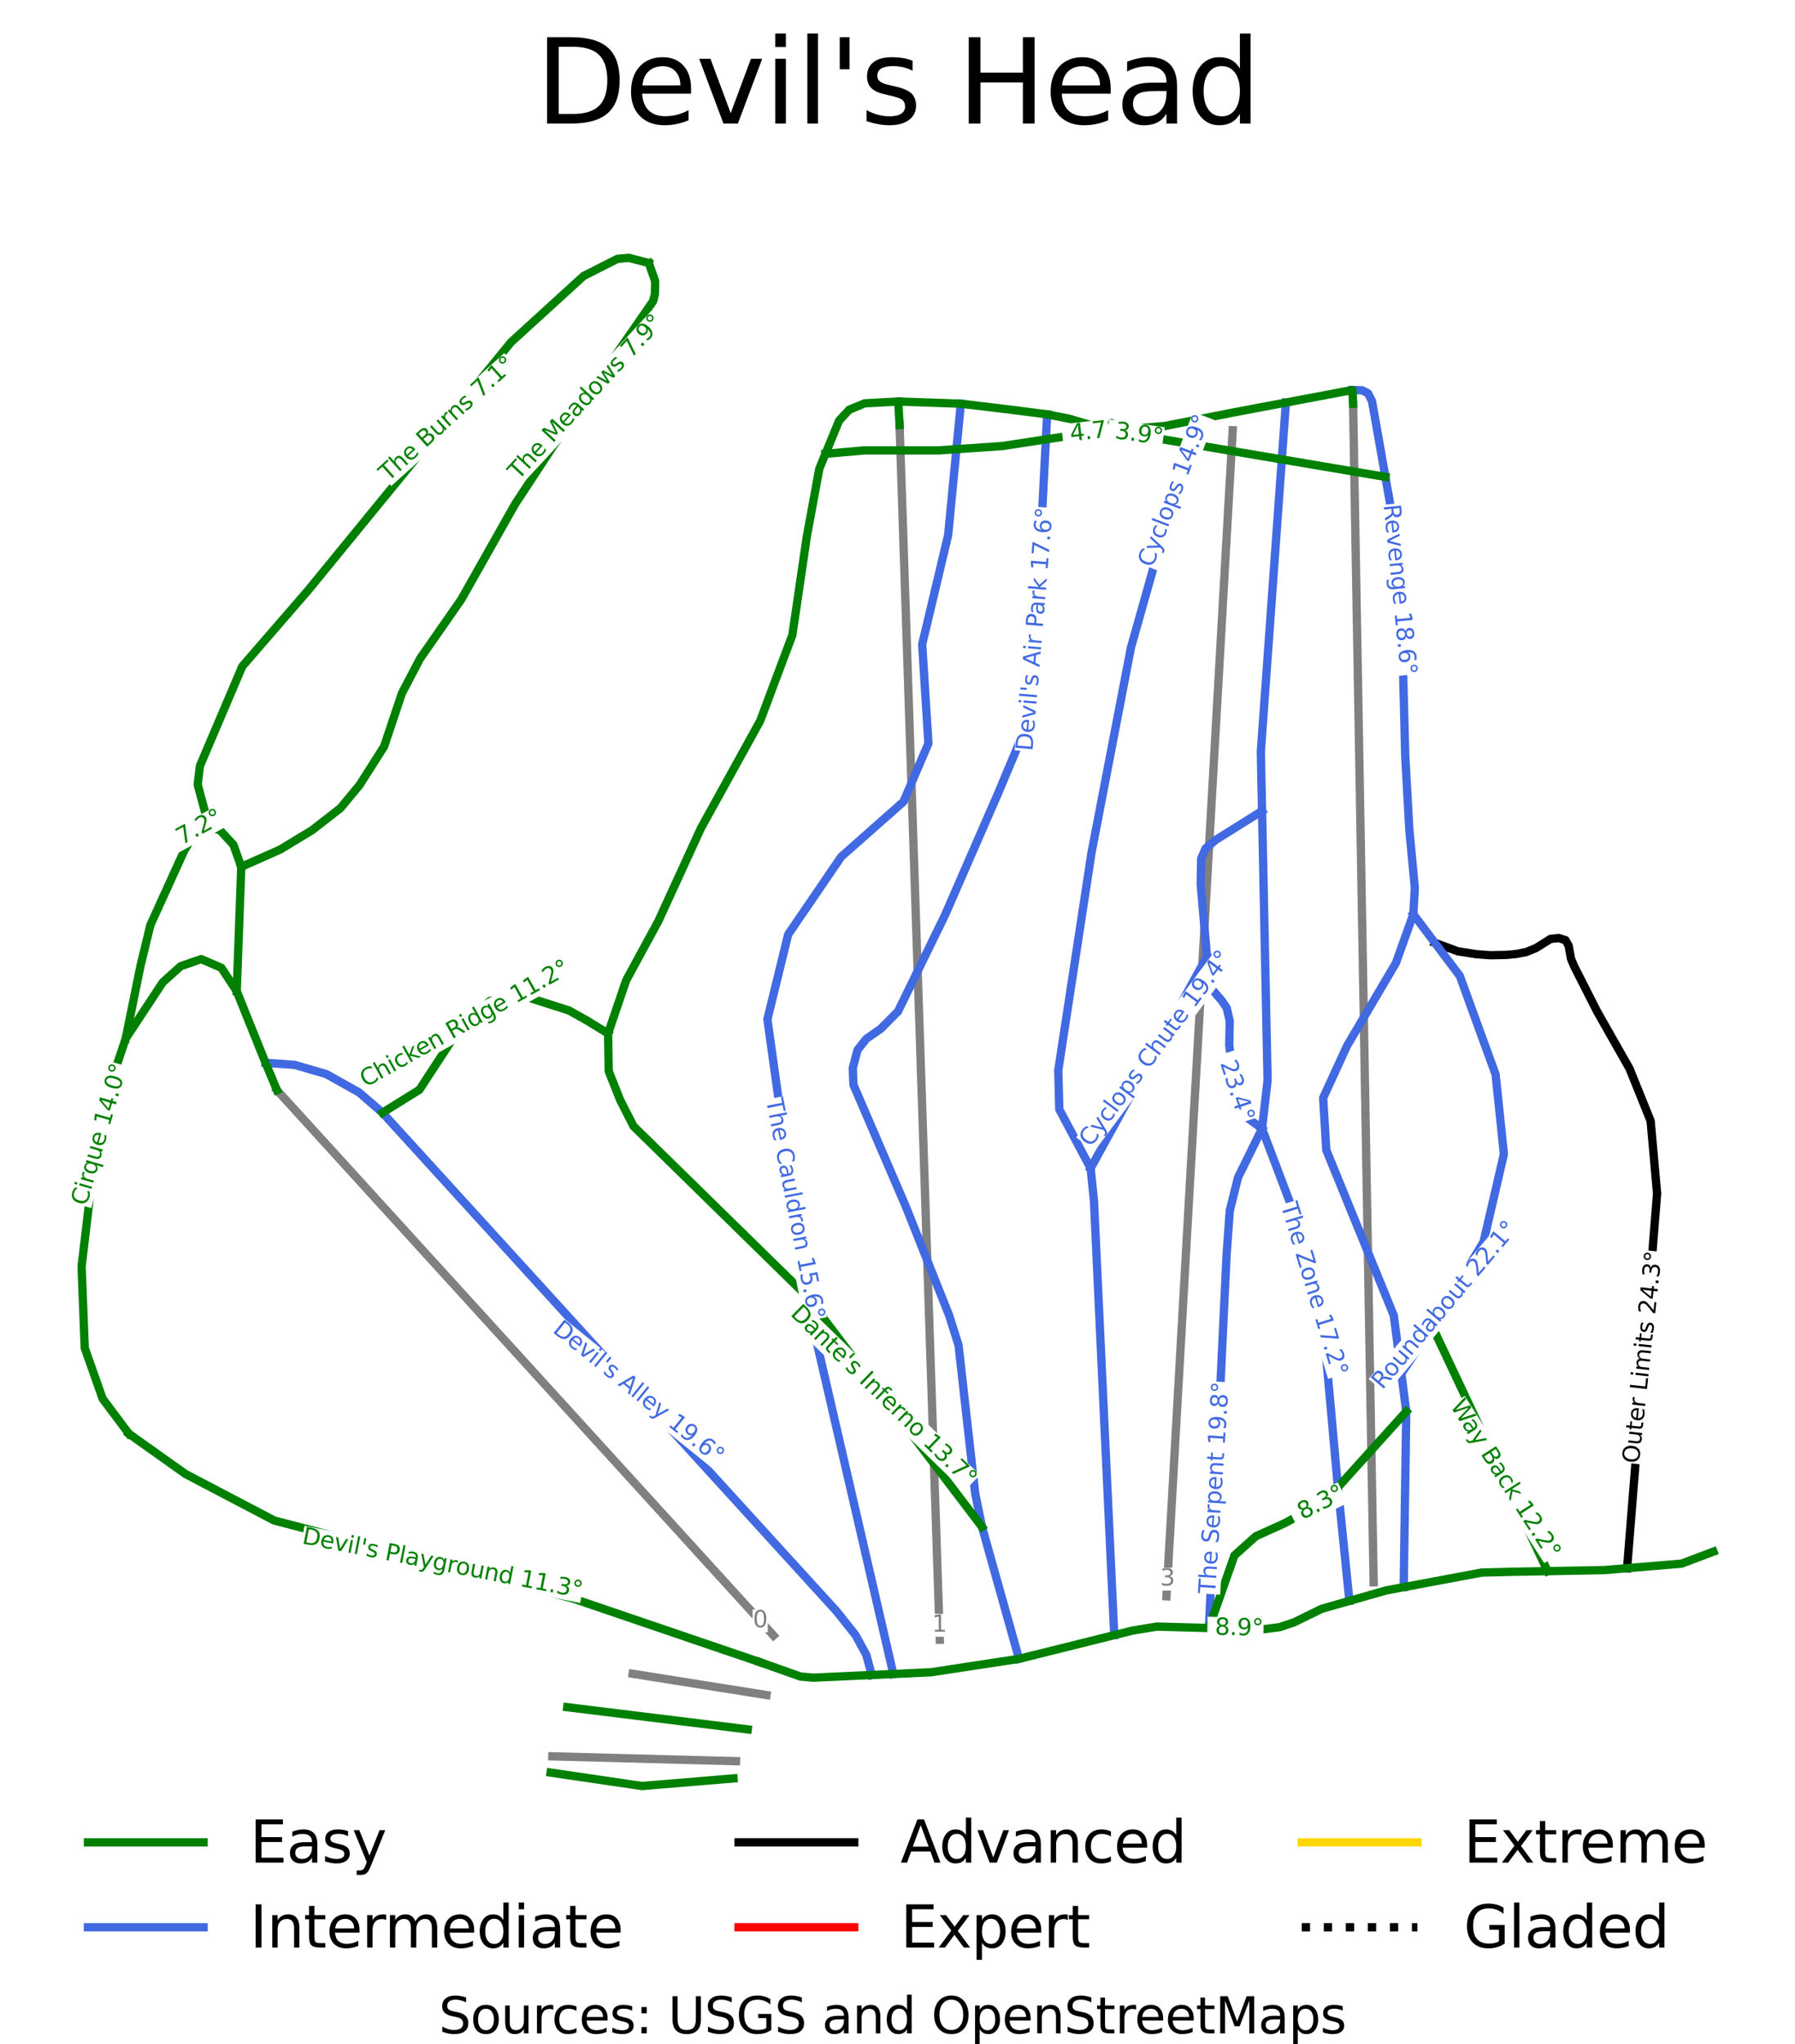 <?xml version="1.0" encoding="utf-8" standalone="no"?>
<!DOCTYPE svg PUBLIC "-//W3C//DTD SVG 1.1//EN"
  "http://www.w3.org/Graphics/SVG/1.1/DTD/svg11.dtd">
<svg xmlns:xlink="http://www.w3.org/1999/xlink" width="155.214pt" height="176.62pt" viewBox="0 0 155.214 176.62" xmlns="http://www.w3.org/2000/svg" version="1.1">
 <defs>
  <style type="text/css">*{stroke-linejoin: round; stroke-linecap: butt}</style>
 </defs>
 <g id="figure_1">
  <g id="patch_1">
   <path d="M 0 176.62 
L 155.214 176.62 
L 155.214 0 
L 0 0 
z
" style="fill: #ffffff"/>
  </g>
  <g id="axes_1">
   <g id="line2d_1">
    <path d="M 148.158 22.281 
" clip-path="url(#pd0d704776a)" style="fill: none; stroke: #008000; stroke-width: 0.001; stroke-linecap: square"/>
   </g>
   <g id="line2d_2">
    <path d="M 148.158 22.281 
" clip-path="url(#pd0d704776a)" style="fill: none; stroke: #4169e1; stroke-width: 0.001; stroke-linecap: square"/>
   </g>
   <g id="line2d_3">
    <path d="M 148.158 22.281 
" clip-path="url(#pd0d704776a)" style="fill: none; stroke: #000000; stroke-width: 0.001; stroke-linecap: square"/>
   </g>
   <g id="line2d_4">
    <path d="M 148.158 22.281 
" clip-path="url(#pd0d704776a)" style="fill: none; stroke: #ff0000; stroke-width: 0.001; stroke-linecap: square"/>
   </g>
   <g id="line2d_5">
    <path d="M 148.158 22.281 
" clip-path="url(#pd0d704776a)" style="fill: none; stroke: #ffd700; stroke-width: 0.001; stroke-linecap: square"/>
   </g>
   <g id="line2d_6">
    <path d="M 148.158 22.281 
" clip-path="url(#pd0d704776a)" style="fill: none; stroke-dasharray: 0.001,0.002; stroke-dashoffset: 0; stroke: #000000; stroke-width: 0.001"/>
   </g>
   <g id="line2d_7">
    <path d="M 81.266 141.695 
L 81.224 140.455 
L 81.183 139.215 
L 81.142 137.975 
L 81.101 136.734 
L 81.057 135.4 
L 81.012 134.065 
L 80.968 132.731 
L 80.924 131.396 
L 80.882 130.133 
L 80.84 128.87 
L 80.798 127.607 
L 80.757 126.344 
L 80.715 125.08 
L 80.673 123.817 
L 80.631 122.554 
L 80.589 121.291 
L 80.546 119.987 
L 80.503 118.683 
L 80.459 117.379 
L 80.416 116.075 
L 80.373 114.771 
L 80.33 113.467 
L 80.287 112.163 
L 80.243 110.859 
L 80.202 109.601 
L 80.16 108.343 
L 80.119 107.084 
L 80.077 105.826 
L 80.035 104.568 
L 79.994 103.31 
L 79.952 102.052 
L 79.91 100.794 
L 79.877 99.79 
L 79.844 98.787 
L 79.81 97.783 
L 79.777 96.78 
L 79.744 95.777 
L 79.711 94.773 
L 79.677 93.77 
L 79.644 92.766 
L 79.6 91.433 
L 79.556 90.1 
L 79.512 88.767 
L 79.467 87.433 
L 79.423 86.106 
L 79.379 84.78 
L 79.335 83.452 
L 79.291 82.126 
L 79.247 80.799 
L 79.203 79.472 
L 79.159 78.145 
L 79.115 76.818 
L 79.071 75.473 
L 79.026 74.128 
L 78.982 72.783 
L 78.937 71.439 
L 78.893 70.094 
L 78.848 68.749 
L 78.804 67.404 
L 78.759 66.059 
L 78.712 64.647 
L 78.665 63.235 
L 78.618 61.822 
L 78.571 60.41 
L 78.525 58.998 
L 78.478 57.586 
L 78.431 56.174 
L 78.384 54.761 
L 78.335 53.281 
L 78.286 51.801 
L 78.237 50.321 
L 78.188 48.841 
L 78.139 47.361 
L 78.09 45.881 
L 78.041 44.401 
L 77.992 42.921 
L 77.94 41.374 
L 77.889 39.827 
L 77.838 38.279 
L 77.787 36.732 
" clip-path="url(#pd0d704776a)" style="fill: none; stroke: #808080; stroke-width: 0.719; stroke-linecap: square"/>
   </g>
   <g id="line2d_8">
    <path d="M 118.78 136.737 
L 118.749 134.969 
L 118.718 133.2 
L 118.687 131.431 
L 118.656 129.662 
L 118.627 127.966 
L 118.597 126.271 
L 118.568 124.575 
L 118.538 122.879 
L 118.517 121.653 
L 118.495 120.427 
L 118.474 119.201 
L 118.452 117.975 
L 118.431 116.749 
L 118.409 115.523 
L 118.388 114.298 
L 118.367 113.072 
L 118.345 111.818 
L 118.323 110.564 
L 118.301 109.31 
L 118.279 108.056 
L 118.258 106.802 
L 118.236 105.548 
L 118.214 104.294 
L 118.192 103.04 
L 118.172 101.854 
L 118.151 100.667 
L 118.13 99.481 
L 118.109 98.295 
L 118.089 97.109 
L 118.068 95.922 
L 118.047 94.736 
L 118.026 93.55 
L 118.001 92.086 
L 117.975 90.622 
L 117.95 89.158 
L 117.924 87.694 
L 117.899 86.23 
L 117.873 84.766 
L 117.848 83.301 
L 117.822 81.837 
L 117.794 80.241 
L 117.766 78.645 
L 117.738 77.048 
L 117.71 75.452 
L 117.682 73.859 
L 117.655 72.266 
L 117.627 70.674 
L 117.599 69.081 
L 117.571 67.488 
L 117.544 65.896 
L 117.516 64.303 
L 117.488 62.711 
L 117.467 61.489 
L 117.446 60.267 
L 117.424 59.046 
L 117.403 57.824 
L 117.382 56.602 
L 117.36 55.381 
L 117.339 54.159 
L 117.318 52.938 
L 117.298 51.81 
L 117.279 50.682 
L 117.259 49.555 
L 117.239 48.427 
L 117.22 47.3 
L 117.2 46.172 
L 117.18 45.045 
L 117.16 43.917 
L 117.141 42.79 
L 117.121 41.662 
L 117.101 40.534 
L 117.082 39.407 
L 117.062 38.279 
L 117.042 37.152 
L 117.023 36.024 
L 117.003 34.896 
" clip-path="url(#pd0d704776a)" style="fill: none; stroke: #808080; stroke-width: 0.719; stroke-linecap: square"/>
   </g>
   <g id="line2d_9">
    <path d="M 100.864 137.945 
L 100.949 136.461 
L 101.033 134.977 
L 101.117 133.493 
L 101.202 132.01 
L 101.286 130.526 
L 101.37 129.042 
L 101.454 127.558 
L 101.539 126.075 
L 101.635 124.376 
L 101.732 122.678 
L 101.828 120.98 
L 101.925 119.281 
L 102.016 117.672 
L 102.108 116.063 
L 102.2 114.453 
L 102.291 112.844 
L 102.388 111.147 
L 102.484 109.45 
L 102.58 107.753 
L 102.676 106.057 
L 102.739 104.961 
L 102.801 103.865 
L 102.863 102.769 
L 102.926 101.673 
L 102.988 100.577 
L 103.051 99.481 
L 103.113 98.385 
L 103.175 97.289 
L 103.265 95.708 
L 103.355 94.127 
L 103.445 92.545 
L 103.535 90.964 
L 103.644 89.038 
L 103.754 87.112 
L 103.863 85.186 
L 103.972 83.261 
L 104.041 82.054 
L 104.11 80.848 
L 104.178 79.642 
L 104.247 78.436 
L 104.315 77.23 
L 104.384 76.023 
L 104.452 74.817 
L 104.521 73.611 
L 104.599 72.241 
L 104.677 70.871 
L 104.755 69.502 
L 104.833 68.132 
L 104.895 67.033 
L 104.958 65.934 
L 105.02 64.835 
L 105.082 63.736 
L 105.145 62.628 
L 105.208 61.519 
L 105.272 60.411 
L 105.335 59.302 
L 105.398 58.194 
L 105.461 57.086 
L 105.524 55.977 
L 105.587 54.869 
L 105.647 53.804 
L 105.708 52.739 
L 105.768 51.675 
L 105.829 50.61 
L 105.889 49.546 
L 105.95 48.481 
L 106.01 47.416 
L 106.071 46.352 
L 106.136 45.205 
L 106.201 44.058 
L 106.266 42.912 
L 106.331 41.765 
L 106.397 40.618 
L 106.462 39.471 
L 106.527 38.325 
L 106.592 37.178 
" clip-path="url(#pd0d704776a)" style="fill: none; stroke: #808080; stroke-width: 0.719; stroke-linecap: square"/>
   </g>
   <g id="line2d_10">
    <path d="M 66.88 141.332 
L 65.732 140.072 
L 64.584 138.812 
L 63.436 137.552 
L 62.289 136.292 
L 61.479 135.404 
L 60.67 134.516 
L 59.86 133.627 
L 59.051 132.739 
L 58.242 131.85 
L 57.432 130.962 
L 56.623 130.074 
L 55.813 129.185 
L 55.004 128.297 
L 54.195 127.408 
L 53.385 126.52 
L 52.576 125.631 
L 51.767 124.743 
L 50.957 123.855 
L 50.148 122.966 
L 49.338 122.078 
L 48.584 121.249 
L 47.829 120.421 
L 47.075 119.593 
L 46.32 118.764 
L 45.566 117.936 
L 44.811 117.107 
L 44.057 116.279 
L 43.302 115.451 
L 42.075 114.104 
L 40.848 112.757 
L 39.621 111.41 
L 38.394 110.063 
L 37.349 108.917 
L 36.305 107.77 
L 35.26 106.624 
L 34.216 105.477 
L 33.171 104.331 
L 32.127 103.184 
L 31.082 102.038 
L 30.038 100.891 
L 28.896 99.638 
L 27.753 98.385 
L 26.802 97.341 
L 25.851 96.297 
L 24.9 95.252 
L 23.949 94.208 
" clip-path="url(#pd0d704776a)" style="fill: none; stroke: #808080; stroke-width: 0.719; stroke-linecap: square"/>
   </g>
   <g id="line2d_11">
    <path d="M 63.64 152.192 
L 62.647 152.166 
L 61.655 152.14 
L 60.662 152.114 
L 59.67 152.088 
L 58.678 152.062 
L 57.685 152.035 
L 56.693 152.009 
L 55.7 151.983 
L 54.708 151.957 
L 53.716 151.931 
L 52.723 151.905 
L 51.731 151.879 
L 50.738 151.853 
L 49.746 151.827 
L 48.754 151.8 
L 47.761 151.774 
" clip-path="url(#pd0d704776a)" style="fill: none; stroke: #808080; stroke-width: 0.719; stroke-linecap: square"/>
   </g>
   <g id="line2d_12">
    <path d="M 66.277 146.479 
L 64.831 146.249 
L 63.385 146.019 
L 61.939 145.789 
L 60.492 145.559 
L 59.046 145.329 
L 57.6 145.099 
L 56.154 144.869 
L 54.708 144.639 
" clip-path="url(#pd0d704776a)" style="fill: none; stroke: #808080; stroke-width: 0.719; stroke-linecap: square"/>
   </g>
   <g id="line2d_13">
    <path d="M 124.073 81.475 
L 125.068 81.842 
L 126.063 82.208 
L 127.636 82.455 
L 128.862 82.548 
L 129.62 82.531 
L 130.263 82.517 
L 131.112 82.44 
L 131.978 82.269 
L 132.811 81.929 
L 134.07 81.141 
L 134.793 81.063 
L 135.375 81.249 
L 135.643 81.729 
L 135.847 82.857 
L 136.125 83.518 
L 136.622 84.495 
L 137.119 85.471 
L 137.615 86.448 
L 138.112 87.425 
L 138.811 88.656 
L 139.51 89.887 
L 140.209 91.118 
L 140.908 92.348 
L 141.364 93.478 
L 141.819 94.608 
L 142.275 95.737 
L 142.73 96.867 
L 142.87 98.434 
L 143.01 100.001 
L 143.149 101.568 
L 143.289 103.134 
L 143.208 104.146 
L 143.127 105.158 
L 143.046 106.17 
L 142.965 107.182 
L 142.884 108.194 
L 142.803 109.206 
L 142.722 110.218 
L 142.641 111.23 
L 142.56 112.242 
L 142.478 113.254 
L 142.397 114.266 
L 142.316 115.278 
L 142.235 116.29 
L 142.154 117.302 
L 142.073 118.314 
L 141.992 119.326 
L 141.911 120.338 
L 141.83 121.35 
L 141.749 122.362 
L 141.668 123.374 
L 141.587 124.386 
L 141.506 125.397 
L 141.425 126.409 
L 141.343 127.421 
L 141.262 128.433 
L 141.181 129.445 
L 141.1 130.457 
L 141.019 131.469 
L 140.938 132.481 
L 140.857 133.493 
L 140.776 134.505 
L 140.695 135.517 
" clip-path="url(#pd0d704776a)" style="fill: none; stroke: #000000; stroke-width: 0.719; stroke-linecap: square"/>
   </g>
   <g id="line2d_14">
    <path d="M 109.13 70.079 
L 108.128 70.705 
L 107.125 71.332 
L 106.123 71.959 
L 105.12 72.585 
L 104.236 73.333 
L 103.865 74.203 
L 103.844 75.305 
L 103.824 76.407 
L 103.96 77.97 
L 104.096 79.532 
L 104.232 81.095 
L 104.368 82.657 
L 104.503 84.215 
L 104.853 85.549 
L 105.635 86.459 
L 106.067 87.086 
L 106.334 88.219 
L 106.313 89.27 
L 106.293 90.321 
L 106.452 91.54 
L 106.612 92.759 
L 106.772 93.978 
L 106.931 95.196 
L 107.631 96.43 
L 109.128 97.534 
" clip-path="url(#pd0d704776a)" style="fill: none; stroke: #4169e1; stroke-width: 0.719; stroke-linecap: square"/>
   </g>
   <g id="line2d_15">
    <path d="M 122.213 79.006 
L 123.143 80.241 
L 124.073 81.475 
L 125.152 82.905 
L 126.23 84.335 
L 126.617 85.399 
L 127.003 86.463 
L 127.39 87.527 
L 127.777 88.591 
L 128.164 89.655 
L 128.55 90.718 
L 128.937 91.782 
L 129.324 92.846 
L 129.504 94.568 
L 129.684 96.289 
L 129.863 98.011 
L 130.043 99.733 
L 129.823 100.681 
L 129.602 101.63 
L 129.382 102.579 
L 129.161 103.528 
L 128.941 104.477 
L 128.72 105.426 
L 128.5 106.375 
L 128.28 107.324 
L 127.728 108.242 
L 127.177 109.16 
L 126.626 110.079 
L 126.074 110.997 
L 125.523 111.915 
L 124.972 112.833 
L 124.42 113.751 
L 123.869 114.669 
L 123.195 115.677 
L 122.521 116.684 
L 121.847 117.691 
L 121.173 118.698 
" clip-path="url(#pd0d704776a)" style="fill: none; stroke: #4169e1; stroke-width: 0.719; stroke-linecap: square"/>
   </g>
   <g id="line2d_16">
    <path d="M 111.192 34.788 
L 111.056 36.673 
L 110.921 38.558 
L 110.785 40.443 
L 110.65 42.328 
L 110.515 44.214 
L 110.379 46.099 
L 110.244 47.984 
L 110.108 49.869 
L 109.973 51.754 
L 109.837 53.64 
L 109.702 55.525 
L 109.566 57.41 
L 109.431 59.295 
L 109.295 61.18 
L 109.16 63.065 
L 109.025 64.951 
L 109.051 66.233 
L 109.077 67.515 
L 109.104 68.797 
L 109.13 70.079 
L 109.16 71.534 
L 109.19 72.988 
L 109.22 74.443 
L 109.25 75.898 
L 109.28 77.353 
L 109.309 78.808 
L 109.339 80.262 
L 109.369 81.717 
L 109.399 83.172 
L 109.429 84.627 
L 109.459 86.082 
L 109.489 87.536 
L 109.518 88.991 
L 109.548 90.446 
L 109.578 91.901 
L 109.608 93.355 
L 109.488 94.4 
L 109.368 95.445 
L 109.248 96.489 
L 109.128 97.534 
L 108.608 98.591 
L 108.088 99.648 
L 107.568 100.705 
L 107.048 101.762 
L 106.694 103.187 
L 106.34 104.612 
L 106.202 106.511 
L 106.064 108.41 
L 106.017 109.418 
L 105.969 110.427 
L 105.921 111.436 
L 105.873 112.444 
L 105.825 113.453 
L 105.778 114.461 
L 105.73 115.47 
L 105.682 116.479 
L 105.634 117.487 
L 105.586 118.496 
L 105.539 119.504 
L 105.491 120.513 
L 105.443 121.522 
L 105.395 122.53 
L 105.347 123.539 
L 105.3 124.548 
L 105.252 125.556 
L 105.204 126.565 
L 105.156 127.573 
L 105.108 128.582 
L 105.061 129.591 
L 105.013 130.599 
L 104.965 131.608 
L 104.917 132.616 
L 104.869 133.625 
L 104.822 134.634 
L 104.774 135.642 
L 104.726 136.651 
L 104.678 137.66 
L 104.63 138.668 
L 104.583 139.677 
L 104.535 140.685 
" clip-path="url(#pd0d704776a)" style="fill: none; stroke: #4169e1; stroke-width: 0.719; stroke-linecap: square"/>
   </g>
   <g id="line2d_17">
    <path d="M 22.956 91.841 
L 24.214 91.931 
L 25.472 92.022 
L 26.844 92.421 
L 28.216 92.819 
L 29.632 93.612 
L 31.048 94.404 
L 32.061 95.28 
L 33.073 96.156 
L 34.3 97.503 
L 35.527 98.849 
L 36.754 100.196 
L 37.982 101.542 
L 39.209 102.889 
L 40.436 104.235 
L 41.663 105.582 
L 42.891 106.928 
L 44.118 108.275 
L 45.345 109.621 
L 46.572 110.968 
L 47.799 112.314 
L 49.027 113.661 
L 50.254 115.007 
L 51.481 116.353 
L 52.708 117.7 
L 53.935 119.046 
L 55.162 120.393 
L 56.39 121.739 
L 57.617 123.086 
L 58.844 124.432 
L 60.071 125.779 
L 61.298 127.125 
L 62.526 128.472 
L 63.753 129.818 
L 64.98 131.165 
L 66.207 132.511 
L 67.434 133.858 
L 68.662 135.204 
L 69.889 136.551 
L 71.116 137.897 
L 72.343 139.244 
L 73.163 140.273 
L 73.982 141.303 
L 74.446 142.155 
L 74.911 143.006 
L 75.376 144.747 
" clip-path="url(#pd0d704776a)" style="fill: none; stroke: #4169e1; stroke-width: 0.719; stroke-linecap: square"/>
   </g>
   <g id="line2d_18">
    <path d="M 104.368 82.657 
L 103.739 83.801 
L 103.11 84.944 
L 102.481 86.088 
L 101.852 87.232 
L 101.223 88.376 
L 100.595 89.52 
L 99.966 90.663 
L 99.337 91.807 
L 98.708 92.951 
L 98.079 94.094 
L 97.45 95.238 
L 96.821 96.382 
L 96.192 97.526 
L 95.564 98.67 
L 94.935 99.813 
L 94.306 100.957 
" clip-path="url(#pd0d704776a)" style="fill: none; stroke: #4169e1; stroke-width: 0.719; stroke-linecap: square"/>
   </g>
   <g id="line2d_19">
    <path d="M 116.948 33.701 
L 117.791 33.726 
L 118.301 34.002 
L 118.637 34.666 
L 118.926 36.302 
L 119.216 37.938 
L 119.505 39.574 
L 119.794 41.211 
L 120.113 43.017 
L 120.432 44.824 
L 120.533 46.049 
L 120.634 47.274 
L 120.735 48.499 
L 120.836 49.723 
L 120.937 50.948 
L 121.038 52.173 
L 121.139 53.398 
L 121.24 54.623 
L 121.274 55.958 
L 121.307 57.293 
L 121.341 58.628 
L 121.375 59.963 
L 121.409 61.299 
L 121.442 62.634 
L 121.476 63.969 
L 121.51 65.304 
L 121.599 66.915 
L 121.689 68.526 
L 121.779 70.137 
L 121.869 71.748 
L 121.987 72.991 
L 122.105 74.233 
L 122.223 75.475 
L 122.341 76.718 
L 122.277 77.862 
L 122.213 79.006 
L 121.835 80.061 
L 121.457 81.115 
L 121.079 82.169 
L 120.701 83.223 
L 120.173 84.117 
L 119.646 85.011 
L 119.118 85.905 
L 118.59 86.799 
L 118.063 87.693 
L 117.535 88.587 
L 117.007 89.48 
L 116.48 90.374 
L 115.963 91.5 
L 115.447 92.625 
L 114.93 93.751 
L 114.414 94.876 
L 114.481 96.002 
L 114.549 97.128 
L 114.616 98.253 
L 114.684 99.379 
L 115.413 101.167 
L 116.143 102.954 
L 116.873 104.742 
L 117.602 106.529 
L 118.332 108.317 
L 119.062 110.105 
L 119.792 111.892 
L 120.521 113.68 
L 120.684 114.934 
L 120.847 116.189 
L 121.01 117.443 
L 121.173 118.698 
L 121.386 120.338 
L 121.599 121.978 
L 121.572 123.875 
L 121.544 125.772 
L 121.516 127.669 
L 121.488 129.566 
L 121.461 131.463 
L 121.433 133.36 
L 121.405 135.257 
L 121.377 137.154 
" clip-path="url(#pd0d704776a)" style="fill: none; stroke: #4169e1; stroke-width: 0.719; stroke-linecap: square"/>
   </g>
   <g id="line2d_20">
    <path d="M 90.549 35.808 
L 90.455 37.63 
L 90.362 39.452 
L 90.269 41.274 
L 90.175 43.097 
L 90.082 44.919 
L 89.989 46.741 
L 89.895 48.563 
L 89.802 50.386 
L 89.735 51.72 
L 89.667 53.054 
L 89.6 54.388 
L 89.533 55.722 
L 89.465 57.056 
L 89.398 58.39 
L 89.331 59.724 
L 89.263 61.058 
L 89.028 62.067 
L 88.346 63.693 
L 87.664 65.318 
L 86.981 66.944 
L 86.299 68.57 
L 85.726 69.883 
L 85.153 71.196 
L 84.581 72.509 
L 84.008 73.822 
L 83.435 75.136 
L 82.862 76.449 
L 82.29 77.762 
L 81.717 79.075 
L 81.209 80.116 
L 80.7 81.157 
L 80.192 82.198 
L 79.683 83.238 
L 79.175 84.279 
L 78.666 85.32 
L 78.158 86.361 
L 77.649 87.402 
L 76.901 88.154 
L 76.152 88.907 
L 74.918 89.765 
L 74.147 90.735 
L 73.74 92.303 
L 73.8 93.753 
L 74.364 95.062 
L 74.927 96.371 
L 75.491 97.679 
L 76.054 98.988 
L 76.618 100.297 
L 77.182 101.605 
L 77.745 102.914 
L 78.309 104.223 
L 78.78 105.405 
L 79.251 106.587 
L 79.722 107.769 
L 80.193 108.951 
L 80.664 110.133 
L 81.135 111.315 
L 81.606 112.497 
L 82.076 113.68 
L 82.481 114.962 
L 82.885 116.244 
L 83.065 117.844 
L 83.245 119.444 
L 83.424 121.043 
L 83.604 122.643 
L 83.784 124.242 
L 83.964 125.842 
L 84.143 127.442 
L 84.323 129.041 
L 84.619 130.497 
L 84.916 131.952 
L 85.316 133.377 
L 85.716 134.802 
L 86.116 136.227 
L 86.516 137.651 
L 86.916 139.076 
L 87.316 140.501 
L 87.716 141.926 
L 88.116 143.35 
" clip-path="url(#pd0d704776a)" style="fill: none; stroke: #4169e1; stroke-width: 0.719; stroke-linecap: square"/>
   </g>
   <g id="line2d_21">
    <path d="M 109.128 97.534 
L 109.474 98.449 
L 109.821 99.363 
L 110.167 100.278 
L 110.514 101.193 
L 110.86 102.108 
L 111.206 103.023 
L 111.553 103.937 
L 111.899 104.852 
L 112.225 106.165 
L 112.55 107.479 
L 112.876 108.792 
L 113.201 110.105 
L 113.527 111.418 
L 113.853 112.731 
L 114.178 114.044 
L 114.504 115.358 
L 114.652 117.003 
L 114.8 118.648 
L 114.948 120.294 
L 115.096 121.939 
L 115.244 123.584 
L 115.392 125.23 
L 115.54 126.875 
L 115.688 128.521 
L 115.812 129.749 
L 115.936 130.977 
L 116.061 132.204 
L 116.185 133.432 
L 116.31 134.66 
L 116.434 135.888 
L 116.558 137.116 
L 116.683 138.344 
" clip-path="url(#pd0d704776a)" style="fill: none; stroke: #4169e1; stroke-width: 0.719; stroke-linecap: square"/>
   </g>
   <g id="line2d_22">
    <path d="M 83.082 34.885 
L 82.945 36.304 
L 82.808 37.723 
L 82.671 39.142 
L 82.534 40.561 
L 82.397 41.98 
L 82.26 43.399 
L 82.124 44.818 
L 81.987 46.237 
L 81.706 47.418 
L 81.425 48.598 
L 81.145 49.779 
L 80.864 50.959 
L 80.583 52.14 
L 80.303 53.32 
L 80.022 54.501 
L 79.741 55.681 
L 79.809 56.751 
L 79.876 57.822 
L 79.943 58.892 
L 80.011 59.963 
L 80.078 61.033 
L 80.146 62.103 
L 80.213 63.174 
L 80.28 64.244 
L 79.741 65.502 
L 79.203 66.76 
L 78.664 68.018 
L 78.125 69.276 
L 76.777 70.468 
L 75.43 71.66 
L 74.083 72.851 
L 72.735 74.043 
L 72.163 74.881 
L 71.59 75.72 
L 71.017 76.559 
L 70.445 77.397 
L 69.872 78.236 
L 69.299 79.074 
L 68.726 79.913 
L 68.154 80.752 
L 67.705 82.583 
L 67.256 84.415 
L 66.807 86.247 
L 66.358 88.078 
L 66.565 89.568 
L 66.773 91.058 
L 66.981 92.548 
L 67.189 94.038 
L 67.396 95.527 
L 67.604 97.017 
L 67.812 98.507 
L 68.019 99.996 
L 68.227 101.486 
L 68.435 102.976 
L 68.643 104.466 
L 68.85 105.955 
L 69.058 107.445 
L 69.266 108.935 
L 69.474 110.425 
L 69.681 111.914 
L 69.918 112.938 
L 70.154 113.961 
L 70.39 114.984 
L 70.627 116.008 
L 70.863 117.031 
L 71.1 118.054 
L 71.336 119.078 
L 71.572 120.101 
L 71.809 121.124 
L 72.045 122.148 
L 72.281 123.171 
L 72.518 124.194 
L 72.754 125.218 
L 72.991 126.241 
L 73.227 127.264 
L 73.463 128.288 
L 73.7 129.311 
L 73.936 130.334 
L 74.172 131.357 
L 74.409 132.381 
L 74.645 133.404 
L 74.882 134.427 
L 75.118 135.451 
L 75.354 136.474 
L 75.591 137.497 
L 75.827 138.521 
L 76.063 139.544 
L 76.3 140.567 
L 76.536 141.591 
L 76.773 142.614 
L 77.009 143.637 
L 77.245 144.661 
" clip-path="url(#pd0d704776a)" style="fill: none; stroke: #4169e1; stroke-width: 0.719; stroke-linecap: square"/>
   </g>
   <g id="line2d_23">
    <path d="M 103.348 36.297 
L 103.001 37.525 
L 102.654 38.753 
L 102.307 39.981 
L 101.96 41.209 
L 101.613 42.438 
L 101.266 43.666 
L 100.919 44.894 
L 100.572 46.122 
L 100.225 47.35 
L 99.878 48.578 
L 99.531 49.807 
L 99.184 51.035 
L 98.837 52.263 
L 98.49 53.491 
L 98.143 54.719 
L 97.796 55.947 
L 97.583 57.056 
L 97.37 58.165 
L 97.156 59.274 
L 96.943 60.383 
L 96.73 61.492 
L 96.516 62.601 
L 96.303 63.709 
L 96.09 64.818 
L 95.876 65.927 
L 95.663 67.036 
L 95.45 68.145 
L 95.236 69.254 
L 95.023 70.363 
L 94.81 71.472 
L 94.596 72.58 
L 94.383 73.689 
L 94.203 74.865 
L 94.024 76.04 
L 93.844 77.215 
L 93.664 78.39 
L 93.485 79.565 
L 93.305 80.741 
L 93.125 81.916 
L 92.946 83.091 
L 92.766 84.266 
L 92.586 85.442 
L 92.407 86.617 
L 92.227 87.792 
L 92.047 88.967 
L 91.868 90.143 
L 91.688 91.318 
L 91.508 92.493 
L 91.553 94.18 
L 91.597 95.867 
L 92.274 97.14 
L 92.951 98.412 
L 93.629 99.685 
L 94.306 100.957 
L 94.451 102.36 
L 94.595 103.764 
L 94.65 104.937 
L 94.705 106.11 
L 94.76 107.283 
L 94.815 108.456 
L 94.869 109.629 
L 94.924 110.802 
L 94.979 111.975 
L 95.034 113.148 
L 95.089 114.321 
L 95.143 115.494 
L 95.198 116.667 
L 95.253 117.841 
L 95.308 119.014 
L 95.363 120.187 
L 95.418 121.36 
L 95.472 122.533 
L 95.527 123.706 
L 95.582 124.879 
L 95.637 126.052 
L 95.692 127.225 
L 95.746 128.398 
L 95.801 129.571 
L 95.856 130.744 
L 95.911 131.917 
L 95.966 133.09 
L 96.02 134.263 
L 96.075 135.437 
L 96.13 136.61 
L 96.185 137.783 
L 96.24 138.956 
L 96.294 140.129 
L 96.349 141.302 
" clip-path="url(#pd0d704776a)" style="fill: none; stroke: #4169e1; stroke-width: 0.719; stroke-linecap: square"/>
   </g>
   <g id="line2d_24">
    <path d="M 23.949 94.208 
L 23.452 93.024 
L 22.956 91.841 
L 22.334 90.294 
L 21.712 88.747 
L 21.09 87.199 
L 20.468 85.652 
L 19.808 84.645 
L 19.147 83.637 
L 17.397 82.882 
L 15.627 83.492 
L 14.85 84.19 
L 14.073 84.889 
L 13.271 86.105 
L 12.469 87.321 
L 11.668 88.537 
L 10.866 89.754 
L 10.311 91.413 
L 9.755 93.072 
L 9.543 94.069 
L 9.33 95.067 
L 9.117 96.064 
L 8.905 97.061 
L 8.692 98.058 
L 8.479 99.056 
L 8.267 100.053 
L 8.054 101.05 
L 7.929 102.099 
L 7.804 103.147 
L 7.68 104.196 
L 7.555 105.245 
L 7.43 106.294 
L 7.305 107.342 
L 7.18 108.391 
L 7.055 109.44 
L 7.123 111.202 
L 7.192 112.965 
L 7.26 114.728 
L 7.328 116.49 
L 7.714 117.584 
L 8.1 118.677 
L 8.486 119.77 
L 8.871 120.863 
L 10.007 122.38 
L 11.142 123.897 
" clip-path="url(#pd0d704776a)" style="fill: none; stroke: #008000; stroke-width: 0.719; stroke-linecap: square"/>
   </g>
   <g id="line2d_25">
    <path d="M 77.672 34.698 
L 76.216 34.776 
L 74.76 34.855 
L 73.432 35.407 
L 72.556 36.35 
L 71.966 37.783 
L 71.376 39.216 
L 70.848 40.498 
L 70.579 41.955 
L 70.31 43.411 
L 70.041 44.868 
L 69.771 46.324 
L 69.614 47.395 
L 69.457 48.465 
L 69.299 49.536 
L 69.142 50.606 
L 68.985 51.676 
L 68.828 52.747 
L 68.67 53.817 
L 68.513 54.887 
L 68.165 55.814 
L 67.817 56.741 
L 67.469 57.668 
L 67.121 58.595 
L 66.773 59.522 
L 66.425 60.449 
L 66.077 61.376 
L 65.729 62.303 
L 65.089 63.461 
L 64.449 64.62 
L 63.809 65.778 
L 63.169 66.937 
L 62.529 68.095 
L 61.889 69.254 
L 61.249 70.412 
L 60.609 71.571 
L 60.148 72.575 
L 59.688 73.579 
L 59.228 74.583 
L 58.767 75.588 
L 58.307 76.592 
L 57.846 77.596 
L 57.386 78.6 
L 56.926 79.604 
L 56.229 80.884 
L 55.533 82.164 
L 54.837 83.444 
L 54.141 84.724 
L 53.661 86.133 
L 53.12 87.721 
L 52.579 89.309 
L 52.608 90.942 
L 52.638 92.574 
L 53.13 93.814 
L 53.622 95.053 
L 54.2 96.187 
L 54.779 97.321 
L 55.71 98.233 
L 56.641 99.145 
L 57.573 100.057 
L 58.504 100.969 
L 59.436 101.881 
L 60.367 102.793 
L 61.298 103.706 
L 62.23 104.618 
L 63.161 105.53 
L 64.093 106.442 
L 65.024 107.354 
L 65.956 108.266 
L 66.887 109.178 
L 67.818 110.09 
L 68.75 111.002 
L 69.681 111.914 
L 70.633 113.167 
L 71.586 114.419 
L 72.538 115.672 
L 73.49 116.924 
L 74.442 118.176 
L 75.394 119.429 
L 76.346 120.681 
L 77.299 121.933 
L 78.251 123.186 
L 79.203 124.438 
L 80.155 125.691 
L 81.107 126.943 
L 82.059 128.195 
L 83.012 129.448 
L 83.964 130.7 
L 84.916 131.952 
" clip-path="url(#pd0d704776a)" style="fill: none; stroke: #008000; stroke-width: 0.719; stroke-linecap: square"/>
   </g>
   <g id="line2d_26">
    <path d="M 123.869 114.669 
L 124.491 115.988 
L 125.113 117.307 
L 125.735 118.626 
L 126.357 119.945 
L 126.979 121.264 
L 127.601 122.583 
L 128.223 123.902 
L 128.845 125.221 
L 129.467 126.54 
L 130.089 127.858 
L 130.71 129.177 
L 131.333 130.496 
L 131.954 131.815 
L 132.576 133.134 
L 133.198 134.453 
L 133.82 135.772 
" clip-path="url(#pd0d704776a)" style="fill: none; stroke: #008000; stroke-width: 0.719; stroke-linecap: square"/>
   </g>
   <g id="line2d_27">
    <path d="M 47.612 153.179 
L 48.6 153.324 
L 49.589 153.469 
L 50.577 153.614 
L 51.565 153.759 
L 52.554 153.904 
L 53.542 154.049 
L 54.53 154.194 
L 55.519 154.339 
L 56.507 154.257 
L 57.495 154.175 
L 58.483 154.094 
L 59.471 154.012 
L 60.459 153.93 
L 61.448 153.848 
L 62.436 153.766 
L 63.424 153.684 
" clip-path="url(#pd0d704776a)" style="fill: none; stroke: #008000; stroke-width: 0.719; stroke-linecap: square"/>
   </g>
   <g id="line2d_28">
    <path d="M 11.142 123.897 
L 12.368 124.768 
L 13.594 125.638 
L 14.819 126.509 
L 16.045 127.379 
L 17.004 127.881 
L 17.962 128.383 
L 18.921 128.885 
L 19.88 129.388 
L 20.838 129.89 
L 21.797 130.392 
L 22.755 130.894 
L 23.714 131.396 
L 25.329 131.817 
L 26.944 132.239 
L 28.559 132.66 
L 30.174 133.082 
L 31.79 133.503 
L 33.405 133.925 
L 35.02 134.346 
L 36.635 134.768 
L 38.25 135.189 
L 39.865 135.61 
L 41.48 136.032 
L 43.096 136.453 
L 44.711 136.875 
L 46.326 137.296 
L 47.941 137.718 
L 49.556 138.139 
L 50.565 138.483 
L 51.574 138.826 
L 52.582 139.169 
L 53.591 139.513 
L 54.6 139.856 
L 55.608 140.2 
L 56.617 140.543 
L 57.626 140.886 
L 58.635 141.23 
L 59.643 141.573 
L 60.652 141.917 
L 61.661 142.26 
L 62.67 142.603 
L 63.678 142.947 
L 64.687 143.29 
L 65.696 143.634 
" clip-path="url(#pd0d704776a)" style="fill: none; stroke: #008000; stroke-width: 0.719; stroke-linecap: square"/>
   </g>
   <g id="line2d_29">
    <path d="M 33.073 96.156 
L 34.67 95.164 
L 36.267 94.171 
L 37.075 92.935 
L 37.884 91.699 
L 38.692 90.463 
L 39.5 89.227 
L 40.219 88.543 
L 40.938 87.859 
L 41.656 87.175 
L 42.375 86.491 
L 43.835 86.282 
L 45.296 86.073 
L 46.27 86.385 
L 47.245 86.697 
L 48.22 87.008 
L 49.195 87.32 
L 50.782 88.207 
L 51.681 88.758 
L 52.579 89.309 
" clip-path="url(#pd0d704776a)" style="fill: none; stroke: #008000; stroke-width: 0.719; stroke-linecap: square"/>
   </g>
   <g id="line2d_30">
    <path d="M 148.158 134.084 
L 146.785 134.603 
L 145.412 135.122 
L 144.233 135.221 
L 143.053 135.32 
L 141.874 135.418 
L 140.695 135.517 
L 139.699 135.6 
L 138.702 135.683 
L 137.482 135.705 
L 136.261 135.727 
L 135.041 135.75 
L 133.82 135.772 
L 132.37 135.798 
L 130.92 135.823 
L 129.529 135.858 
L 128.137 135.893 
L 126.447 136.208 
L 124.757 136.523 
L 123.067 136.839 
L 121.377 137.154 
L 119.855 137.438 
L 118.269 137.891 
L 116.683 138.344 
L 115.475 138.688 
L 114.267 139.033 
L 113.087 139.613 
L 111.907 140.193 
L 110.653 140.612 
L 109.122 140.81 
L 107.975 140.779 
L 106.828 140.748 
L 105.682 140.717 
L 104.535 140.685 
L 103.41 140.655 
L 102.286 140.624 
L 101.161 140.593 
L 100.037 140.562 
L 98.983 140.735 
L 97.929 140.909 
L 96.349 141.302 
L 95.32 141.558 
L 94.291 141.814 
L 93.262 142.07 
L 92.233 142.326 
L 91.203 142.582 
L 90.174 142.838 
L 89.145 143.094 
L 88.116 143.35 
L 86.215 143.64 
L 84.314 143.93 
L 82.413 144.219 
L 80.512 144.509 
L 78.879 144.585 
L 77.245 144.661 
L 75.376 144.747 
L 74.119 144.804 
L 72.862 144.862 
L 71.604 144.92 
L 70.347 144.978 
L 69.218 144.88 
L 67.457 144.257 
L 65.696 143.634 
" clip-path="url(#pd0d704776a)" style="fill: none; stroke: #008000; stroke-width: 0.719; stroke-linecap: square"/>
   </g>
   <g id="line2d_31">
    <path d="M 121.599 121.978 
L 120.861 122.796 
L 120.122 123.613 
L 119.383 124.431 
L 118.644 125.249 
L 117.905 126.067 
L 117.166 126.885 
L 116.427 127.703 
L 115.688 128.521 
L 114.819 129.292 
L 113.951 130.063 
L 112.529 130.841 
L 111.106 131.619 
L 109.845 132.191 
L 108.585 132.762 
L 107.663 133.588 
L 106.742 134.414 
L 106.19 135.982 
L 105.638 137.55 
L 105.087 139.118 
L 104.535 140.685 
" clip-path="url(#pd0d704776a)" style="fill: none; stroke: #008000; stroke-width: 0.719; stroke-linecap: square"/>
   </g>
   <g id="line2d_32">
    <path d="M 49.05 147.527 
L 50.025 147.647 
L 51.001 147.767 
L 51.976 147.887 
L 52.952 148.007 
L 53.927 148.127 
L 54.902 148.247 
L 55.878 148.367 
L 56.853 148.486 
L 57.829 148.606 
L 58.804 148.726 
L 59.78 148.846 
L 60.755 148.966 
L 61.73 149.086 
L 62.706 149.206 
L 63.681 149.326 
L 64.657 149.446 
" clip-path="url(#pd0d704776a)" style="fill: none; stroke: #008000; stroke-width: 0.719; stroke-linecap: square"/>
   </g>
   <g id="line2d_33">
    <path d="M 56.105 22.733 
L 56.652 24.302 
L 56.631 25.4 
L 56.477 26.022 
L 55.774 27.035 
L 55.07 28.049 
L 54.366 29.062 
L 53.662 30.076 
L 52.925 31.149 
L 52.188 32.223 
L 51.45 33.296 
L 50.713 34.369 
L 49.976 35.443 
L 49.239 36.516 
L 48.502 37.589 
L 47.764 38.663 
L 46.957 39.89 
L 46.149 41.117 
L 45.342 42.344 
L 44.535 43.571 
L 43.953 44.6 
L 43.372 45.629 
L 42.791 46.659 
L 42.21 47.688 
L 41.629 48.717 
L 41.048 49.746 
L 40.466 50.775 
L 39.885 51.805 
L 38.995 53.081 
L 38.106 54.357 
L 37.216 55.633 
L 36.326 56.909 
L 35.542 58.403 
L 34.758 59.897 
L 34.372 61.05 
L 33.985 62.203 
L 33.599 63.356 
L 33.212 64.509 
L 32.682 65.341 
L 32.152 66.174 
L 31.622 67.006 
L 31.092 67.839 
L 30.266 68.837 
L 29.439 69.834 
L 28.214 70.788 
L 26.988 71.741 
L 25.608 72.577 
L 24.228 73.413 
L 22.546 74.159 
L 20.864 74.904 
" clip-path="url(#pd0d704776a)" style="fill: none; stroke: #008000; stroke-width: 0.719; stroke-linecap: square"/>
   </g>
   <g id="line2d_34">
    <path d="M 20.468 85.652 
L 20.518 84.309 
L 20.567 82.965 
L 20.617 81.622 
L 20.666 80.278 
L 20.716 78.935 
L 20.765 77.591 
L 20.814 76.247 
L 20.864 74.904 
L 20.522 73.95 
L 20.18 72.996 
L 19.041 71.765 
L 18.073 71.429 
L 16.99 71.708 
L 16.45 72.632 
L 15.909 73.556 
L 15.183 75.151 
L 14.456 76.746 
L 13.73 78.341 
L 13.004 79.936 
L 12.577 81.699 
L 12.15 83.462 
L 11.829 85.035 
L 11.508 86.608 
L 11.187 88.181 
L 10.866 89.754 
" clip-path="url(#pd0d704776a)" style="fill: none; stroke: #008000; stroke-width: 0.719; stroke-linecap: square"/>
   </g>
   <g id="line2d_35">
    <path d="M 56.105 22.733 
L 54.376 22.281 
L 53.383 22.373 
L 51.924 23.112 
L 50.464 23.85 
L 49.681 24.564 
L 48.898 25.278 
L 48.114 25.992 
L 47.331 26.706 
L 46.547 27.42 
L 45.764 28.134 
L 44.981 28.848 
L 44.197 29.562 
L 43.102 30.901 
L 42.007 32.24 
L 40.911 33.578 
L 39.816 34.917 
L 38.72 36.256 
L 37.625 37.594 
L 36.53 38.933 
L 35.434 40.271 
L 34.339 41.61 
L 33.243 42.949 
L 32.148 44.287 
L 31.052 45.626 
L 29.957 46.965 
L 28.862 48.303 
L 27.766 49.642 
L 26.671 50.981 
L 25.956 51.806 
L 25.24 52.632 
L 24.525 53.457 
L 23.81 54.283 
L 23.095 55.108 
L 22.38 55.934 
L 21.665 56.76 
L 20.949 57.585 
L 20.491 58.661 
L 20.033 59.737 
L 19.575 60.813 
L 19.117 61.889 
L 18.659 62.965 
L 18.201 64.041 
L 17.743 65.116 
L 17.285 66.192 
L 17.094 67.804 
L 17.583 69.617 
L 18.073 71.429 
" clip-path="url(#pd0d704776a)" style="fill: none; stroke: #008000; stroke-width: 0.719; stroke-linecap: square"/>
   </g>
   <g id="line2d_36">
    <path d="M 117.003 34.896 
L 116.948 33.701 
L 115.509 33.972 
L 114.07 34.244 
L 112.631 34.516 
L 111.192 34.788 
L 110.007 35.012 
L 108.822 35.235 
L 107.636 35.459 
L 106.451 35.683 
L 104.9 35.99 
L 103.348 36.297 
L 102.039 36.555 
L 100.731 36.813 
L 99.671 36.901 
L 98.612 36.989 
L 96.99 37.102 
L 95.368 37.215 
L 94.283 37.381 
L 93.198 37.547 
L 92.112 37.714 
L 91.027 37.88 
L 89.942 38.046 
L 88.856 38.212 
L 87.771 38.378 
L 86.686 38.544 
L 85.307 38.639 
L 83.928 38.733 
L 82.549 38.827 
L 81.169 38.922 
L 79.554 38.922 
L 77.939 38.922 
L 76.324 38.922 
L 74.709 38.922 
L 73.043 39.069 
L 71.376 39.216 
" clip-path="url(#pd0d704776a)" style="fill: none; stroke: #008000; stroke-width: 0.719; stroke-linecap: square"/>
   </g>
   <g id="line2d_37">
    <path d="M 77.787 36.732 
L 77.729 35.715 
L 77.672 34.698 
L 79.025 34.745 
L 80.377 34.791 
L 81.73 34.838 
L 83.082 34.885 
L 84.146 35.013 
L 85.21 35.14 
L 86.275 35.268 
L 87.339 35.396 
L 88.944 35.602 
L 90.549 35.808 
L 92.458 36.185 
L 93.556 36.511 
L 94.654 36.838 
L 96.416 37.202 
L 98.178 37.566 
L 99.529 37.793 
L 100.88 38.021 
L 102.231 38.249 
L 103.582 38.477 
L 104.933 38.705 
L 106.284 38.933 
L 107.635 39.16 
L 108.986 39.388 
L 110.337 39.616 
L 111.688 39.844 
L 113.039 40.072 
L 114.39 40.299 
L 115.741 40.527 
L 117.092 40.755 
L 118.443 40.983 
L 119.794 41.211 
" clip-path="url(#pd0d704776a)" style="fill: none; stroke: #008000; stroke-width: 0.719; stroke-linecap: square"/>
   </g>
   <g id="text_1">
    <g id="patch_2">
     <path d="M 80.568 141.443 
L 81.881 141.443 
L 81.881 139.467 
L 80.568 139.467 
z
" style="fill: #ffffff"/>
    </g>
    <!-- 1 -->
    <g style="fill: #808080" transform="translate(80.588 141.007) scale(0.02 -0.02)">
     <defs>
      <path id="DejaVuSans-31" d="M 794 531 
L 1825 531 
L 1825 4091 
L 703 3866 
L 703 4441 
L 1819 4666 
L 2450 4666 
L 2450 531 
L 3481 531 
L 3481 0 
L 794 0 
L 794 531 
z
" transform="scale(0.016)"/>
     </defs>
     <use xlink:href="#DejaVuSans-31"/>
    </g>
   </g>
   <g id="text_2">
    <g id="patch_3">
     <path d="M 100.292 137.449 
L 101.605 137.449 
L 101.605 135.473 
L 100.292 135.473 
z
" style="fill: #ffffff"/>
    </g>
    <!-- 3 -->
    <g style="fill: #808080" transform="translate(100.312 137.013) scale(0.02 -0.02)">
     <defs>
      <path id="DejaVuSans-33" d="M 2597 2516 
Q 3050 2419 3304 2112 
Q 3559 1806 3559 1356 
Q 3559 666 3084 287 
Q 2609 -91 1734 -91 
Q 1441 -91 1130 -33 
Q 819 25 488 141 
L 488 750 
Q 750 597 1062 519 
Q 1375 441 1716 441 
Q 2309 441 2620 675 
Q 2931 909 2931 1356 
Q 2931 1769 2642 2001 
Q 2353 2234 1838 2234 
L 1294 2234 
L 1294 2753 
L 1863 2753 
Q 2328 2753 2575 2939 
Q 2822 3125 2822 3475 
Q 2822 3834 2567 4026 
Q 2313 4219 1838 4219 
Q 1578 4219 1281 4162 
Q 984 4106 628 3988 
L 628 4550 
Q 988 4650 1302 4700 
Q 1616 4750 1894 4750 
Q 2613 4750 3031 4423 
Q 3450 4097 3450 3541 
Q 3450 3153 3228 2886 
Q 3006 2619 2597 2516 
z
" transform="scale(0.016)"/>
     </defs>
     <use xlink:href="#DejaVuSans-33"/>
    </g>
   </g>
   <g id="text_3">
    <g id="patch_4">
     <path d="M 65.076 141.06 
L 66.388 141.06 
L 66.388 139.084 
L 65.076 139.084 
z
" style="fill: #ffffff"/>
    </g>
    <!-- 0 -->
    <g style="fill: #808080" transform="translate(65.096 140.624) scale(0.02 -0.02)">
     <defs>
      <path id="DejaVuSans-30" d="M 2034 4250 
Q 1547 4250 1301 3770 
Q 1056 3291 1056 2328 
Q 1056 1369 1301 889 
Q 1547 409 2034 409 
Q 2525 409 2770 889 
Q 3016 1369 3016 2328 
Q 3016 3291 2770 3770 
Q 2525 4250 2034 4250 
z
M 2034 4750 
Q 2819 4750 3233 4129 
Q 3647 3509 3647 2328 
Q 3647 1150 3233 529 
Q 2819 -91 2034 -91 
Q 1250 -91 836 529 
Q 422 1150 422 2328 
Q 422 3509 836 4129 
Q 1250 4750 2034 4750 
z
" transform="scale(0.016)"/>
     </defs>
     <use xlink:href="#DejaVuSans-30"/>
    </g>
   </g>
   <g id="text_4">
    <g id="patch_5">
     <path d="M 142.143 126.576 
L 144.13 108.24 
L 142.166 108.028 
L 140.178 126.363 
z
" style="fill: #ffffff"/>
    </g>
    <!-- Outer Limits 24.3° -->
    <g transform="translate(141.711 126.509) rotate(-83.813) scale(0.02 -0.02)">
     <defs>
      <path id="DejaVuSans-4f" d="M 2522 4238 
Q 1834 4238 1429 3725 
Q 1025 3213 1025 2328 
Q 1025 1447 1429 934 
Q 1834 422 2522 422 
Q 3209 422 3611 934 
Q 4013 1447 4013 2328 
Q 4013 3213 3611 3725 
Q 3209 4238 2522 4238 
z
M 2522 4750 
Q 3503 4750 4090 4092 
Q 4678 3434 4678 2328 
Q 4678 1225 4090 567 
Q 3503 -91 2522 -91 
Q 1538 -91 948 565 
Q 359 1222 359 2328 
Q 359 3434 948 4092 
Q 1538 4750 2522 4750 
z
" transform="scale(0.016)"/>
      <path id="DejaVuSans-75" d="M 544 1381 
L 544 3500 
L 1119 3500 
L 1119 1403 
Q 1119 906 1312 657 
Q 1506 409 1894 409 
Q 2359 409 2629 706 
Q 2900 1003 2900 1516 
L 2900 3500 
L 3475 3500 
L 3475 0 
L 2900 0 
L 2900 538 
Q 2691 219 2414 64 
Q 2138 -91 1772 -91 
Q 1169 -91 856 284 
Q 544 659 544 1381 
z
M 1991 3584 
L 1991 3584 
z
" transform="scale(0.016)"/>
      <path id="DejaVuSans-74" d="M 1172 4494 
L 1172 3500 
L 2356 3500 
L 2356 3053 
L 1172 3053 
L 1172 1153 
Q 1172 725 1289 603 
Q 1406 481 1766 481 
L 2356 481 
L 2356 0 
L 1766 0 
Q 1100 0 847 248 
Q 594 497 594 1153 
L 594 3053 
L 172 3053 
L 172 3500 
L 594 3500 
L 594 4494 
L 1172 4494 
z
" transform="scale(0.016)"/>
      <path id="DejaVuSans-65" d="M 3597 1894 
L 3597 1613 
L 953 1613 
Q 991 1019 1311 708 
Q 1631 397 2203 397 
Q 2534 397 2845 478 
Q 3156 559 3463 722 
L 3463 178 
Q 3153 47 2828 -22 
Q 2503 -91 2169 -91 
Q 1331 -91 842 396 
Q 353 884 353 1716 
Q 353 2575 817 3079 
Q 1281 3584 2069 3584 
Q 2775 3584 3186 3129 
Q 3597 2675 3597 1894 
z
M 3022 2063 
Q 3016 2534 2758 2815 
Q 2500 3097 2075 3097 
Q 1594 3097 1305 2825 
Q 1016 2553 972 2059 
L 3022 2063 
z
" transform="scale(0.016)"/>
      <path id="DejaVuSans-72" d="M 2631 2963 
Q 2534 3019 2420 3045 
Q 2306 3072 2169 3072 
Q 1681 3072 1420 2755 
Q 1159 2438 1159 1844 
L 1159 0 
L 581 0 
L 581 3500 
L 1159 3500 
L 1159 2956 
Q 1341 3275 1631 3429 
Q 1922 3584 2338 3584 
Q 2397 3584 2469 3576 
Q 2541 3569 2628 3553 
L 2631 2963 
z
" transform="scale(0.016)"/>
      <path id="DejaVuSans-20" transform="scale(0.016)"/>
      <path id="DejaVuSans-4c" d="M 628 4666 
L 1259 4666 
L 1259 531 
L 3531 531 
L 3531 0 
L 628 0 
L 628 4666 
z
" transform="scale(0.016)"/>
      <path id="DejaVuSans-69" d="M 603 3500 
L 1178 3500 
L 1178 0 
L 603 0 
L 603 3500 
z
M 603 4863 
L 1178 4863 
L 1178 4134 
L 603 4134 
L 603 4863 
z
" transform="scale(0.016)"/>
      <path id="DejaVuSans-6d" d="M 3328 2828 
Q 3544 3216 3844 3400 
Q 4144 3584 4550 3584 
Q 5097 3584 5394 3201 
Q 5691 2819 5691 2113 
L 5691 0 
L 5113 0 
L 5113 2094 
Q 5113 2597 4934 2840 
Q 4756 3084 4391 3084 
Q 3944 3084 3684 2787 
Q 3425 2491 3425 1978 
L 3425 0 
L 2847 0 
L 2847 2094 
Q 2847 2600 2669 2842 
Q 2491 3084 2119 3084 
Q 1678 3084 1418 2786 
Q 1159 2488 1159 1978 
L 1159 0 
L 581 0 
L 581 3500 
L 1159 3500 
L 1159 2956 
Q 1356 3278 1631 3431 
Q 1906 3584 2284 3584 
Q 2666 3584 2933 3390 
Q 3200 3197 3328 2828 
z
" transform="scale(0.016)"/>
      <path id="DejaVuSans-73" d="M 2834 3397 
L 2834 2853 
Q 2591 2978 2328 3040 
Q 2066 3103 1784 3103 
Q 1356 3103 1142 2972 
Q 928 2841 928 2578 
Q 928 2378 1081 2264 
Q 1234 2150 1697 2047 
L 1894 2003 
Q 2506 1872 2764 1633 
Q 3022 1394 3022 966 
Q 3022 478 2636 193 
Q 2250 -91 1575 -91 
Q 1294 -91 989 -36 
Q 684 19 347 128 
L 347 722 
Q 666 556 975 473 
Q 1284 391 1588 391 
Q 1994 391 2212 530 
Q 2431 669 2431 922 
Q 2431 1156 2273 1281 
Q 2116 1406 1581 1522 
L 1381 1569 
Q 847 1681 609 1914 
Q 372 2147 372 2553 
Q 372 3047 722 3315 
Q 1072 3584 1716 3584 
Q 2034 3584 2315 3537 
Q 2597 3491 2834 3397 
z
" transform="scale(0.016)"/>
      <path id="DejaVuSans-32" d="M 1228 531 
L 3431 531 
L 3431 0 
L 469 0 
L 469 531 
Q 828 903 1448 1529 
Q 2069 2156 2228 2338 
Q 2531 2678 2651 2914 
Q 2772 3150 2772 3378 
Q 2772 3750 2511 3984 
Q 2250 4219 1831 4219 
Q 1534 4219 1204 4116 
Q 875 4013 500 3803 
L 500 4441 
Q 881 4594 1212 4672 
Q 1544 4750 1819 4750 
Q 2544 4750 2975 4387 
Q 3406 4025 3406 3419 
Q 3406 3131 3298 2873 
Q 3191 2616 2906 2266 
Q 2828 2175 2409 1742 
Q 1991 1309 1228 531 
z
" transform="scale(0.016)"/>
      <path id="DejaVuSans-34" d="M 2419 4116 
L 825 1625 
L 2419 1625 
L 2419 4116 
z
M 2253 4666 
L 3047 4666 
L 3047 1625 
L 3713 1625 
L 3713 1100 
L 3047 1100 
L 3047 0 
L 2419 0 
L 2419 1100 
L 313 1100 
L 313 1709 
L 2253 4666 
z
" transform="scale(0.016)"/>
      <path id="DejaVuSans-2e" d="M 684 794 
L 1344 794 
L 1344 0 
L 684 0 
L 684 794 
z
" transform="scale(0.016)"/>
      <path id="DejaVuSans-b0" d="M 1600 4347 
Q 1350 4347 1178 4173 
Q 1006 4000 1006 3750 
Q 1006 3503 1178 3333 
Q 1350 3163 1600 3163 
Q 1850 3163 2022 3333 
Q 2194 3503 2194 3750 
Q 2194 3997 2020 4172 
Q 1847 4347 1600 4347 
z
M 1600 4750 
Q 1800 4750 1984 4673 
Q 2169 4597 2303 4453 
Q 2447 4313 2519 4134 
Q 2591 3956 2591 3750 
Q 2591 3338 2302 3052 
Q 2013 2766 1594 2766 
Q 1172 2766 890 3047 
Q 609 3328 609 3750 
Q 609 4169 896 4459 
Q 1184 4750 1600 4750 
z
" transform="scale(0.016)"/>
     </defs>
     <use xlink:href="#DejaVuSans-4f"/>
     <use xlink:href="#DejaVuSans-75" x="78.711"/>
     <use xlink:href="#DejaVuSans-74" x="142.09"/>
     <use xlink:href="#DejaVuSans-65" x="181.299"/>
     <use xlink:href="#DejaVuSans-72" x="242.822"/>
     <use xlink:href="#DejaVuSans-20" x="283.936"/>
     <use xlink:href="#DejaVuSans-4c" x="315.723"/>
     <use xlink:href="#DejaVuSans-69" x="371.436"/>
     <use xlink:href="#DejaVuSans-6d" x="399.219"/>
     <use xlink:href="#DejaVuSans-69" x="496.631"/>
     <use xlink:href="#DejaVuSans-74" x="524.414"/>
     <use xlink:href="#DejaVuSans-73" x="563.623"/>
     <use xlink:href="#DejaVuSans-20" x="615.723"/>
     <use xlink:href="#DejaVuSans-32" x="647.51"/>
     <use xlink:href="#DejaVuSans-34" x="711.133"/>
     <use xlink:href="#DejaVuSans-2e" x="774.756"/>
     <use xlink:href="#DejaVuSans-33" x="806.543"/>
     <use xlink:href="#DejaVuSans-b0" x="870.166"/>
    </g>
   </g>
   <g id="text_5">
    <g id="patch_6">
     <path d="M 104.882 91.371 
L 106.783 97.197 
L 108.661 96.585 
L 106.76 90.758 
z
" style="fill: #ffffff"/>
    </g>
    <!--  23.4° -->
    <g style="fill: #4169e1" transform="translate(105.303 91.255) rotate(-288.067) scale(0.02 -0.02)">
     <use xlink:href="#DejaVuSans-20"/>
     <use xlink:href="#DejaVuSans-32" x="31.787"/>
     <use xlink:href="#DejaVuSans-33" x="95.41"/>
     <use xlink:href="#DejaVuSans-2e" x="159.033"/>
     <use xlink:href="#DejaVuSans-34" x="190.82"/>
     <use xlink:href="#DejaVuSans-b0" x="254.443"/>
    </g>
   </g>
   <g id="text_6">
    <g id="patch_7">
     <path d="M 119.856 120.44 
L 131.598 106.499 
L 130.087 105.226 
L 118.345 119.167 
z
" style="fill: #ffffff"/>
    </g>
    <!-- Roundabout 22.1° -->
    <g style="fill: #4169e1" transform="translate(119.536 120.144) rotate(-49.895) scale(0.02 -0.02)">
     <defs>
      <path id="DejaVuSans-52" d="M 2841 2188 
Q 3044 2119 3236 1894 
Q 3428 1669 3622 1275 
L 4263 0 
L 3584 0 
L 2988 1197 
Q 2756 1666 2539 1819 
Q 2322 1972 1947 1972 
L 1259 1972 
L 1259 0 
L 628 0 
L 628 4666 
L 2053 4666 
Q 2853 4666 3247 4331 
Q 3641 3997 3641 3322 
Q 3641 2881 3436 2590 
Q 3231 2300 2841 2188 
z
M 1259 4147 
L 1259 2491 
L 2053 2491 
Q 2509 2491 2742 2702 
Q 2975 2913 2975 3322 
Q 2975 3731 2742 3939 
Q 2509 4147 2053 4147 
L 1259 4147 
z
" transform="scale(0.016)"/>
      <path id="DejaVuSans-6f" d="M 1959 3097 
Q 1497 3097 1228 2736 
Q 959 2375 959 1747 
Q 959 1119 1226 758 
Q 1494 397 1959 397 
Q 2419 397 2687 759 
Q 2956 1122 2956 1747 
Q 2956 2369 2687 2733 
Q 2419 3097 1959 3097 
z
M 1959 3584 
Q 2709 3584 3137 3096 
Q 3566 2609 3566 1747 
Q 3566 888 3137 398 
Q 2709 -91 1959 -91 
Q 1206 -91 779 398 
Q 353 888 353 1747 
Q 353 2609 779 3096 
Q 1206 3584 1959 3584 
z
" transform="scale(0.016)"/>
      <path id="DejaVuSans-6e" d="M 3513 2113 
L 3513 0 
L 2938 0 
L 2938 2094 
Q 2938 2591 2744 2837 
Q 2550 3084 2163 3084 
Q 1697 3084 1428 2787 
Q 1159 2491 1159 1978 
L 1159 0 
L 581 0 
L 581 3500 
L 1159 3500 
L 1159 2956 
Q 1366 3272 1645 3428 
Q 1925 3584 2291 3584 
Q 2894 3584 3203 3211 
Q 3513 2838 3513 2113 
z
" transform="scale(0.016)"/>
      <path id="DejaVuSans-64" d="M 2906 2969 
L 2906 4863 
L 3481 4863 
L 3481 0 
L 2906 0 
L 2906 525 
Q 2725 213 2448 61 
Q 2172 -91 1784 -91 
Q 1150 -91 751 415 
Q 353 922 353 1747 
Q 353 2572 751 3078 
Q 1150 3584 1784 3584 
Q 2172 3584 2448 3432 
Q 2725 3281 2906 2969 
z
M 947 1747 
Q 947 1113 1208 752 
Q 1469 391 1925 391 
Q 2381 391 2643 752 
Q 2906 1113 2906 1747 
Q 2906 2381 2643 2742 
Q 2381 3103 1925 3103 
Q 1469 3103 1208 2742 
Q 947 2381 947 1747 
z
" transform="scale(0.016)"/>
      <path id="DejaVuSans-61" d="M 2194 1759 
Q 1497 1759 1228 1600 
Q 959 1441 959 1056 
Q 959 750 1161 570 
Q 1363 391 1709 391 
Q 2188 391 2477 730 
Q 2766 1069 2766 1631 
L 2766 1759 
L 2194 1759 
z
M 3341 1997 
L 3341 0 
L 2766 0 
L 2766 531 
Q 2569 213 2275 61 
Q 1981 -91 1556 -91 
Q 1019 -91 701 211 
Q 384 513 384 1019 
Q 384 1609 779 1909 
Q 1175 2209 1959 2209 
L 2766 2209 
L 2766 2266 
Q 2766 2663 2505 2880 
Q 2244 3097 1772 3097 
Q 1472 3097 1187 3025 
Q 903 2953 641 2809 
L 641 3341 
Q 956 3463 1253 3523 
Q 1550 3584 1831 3584 
Q 2591 3584 2966 3190 
Q 3341 2797 3341 1997 
z
" transform="scale(0.016)"/>
      <path id="DejaVuSans-62" d="M 3116 1747 
Q 3116 2381 2855 2742 
Q 2594 3103 2138 3103 
Q 1681 3103 1420 2742 
Q 1159 2381 1159 1747 
Q 1159 1113 1420 752 
Q 1681 391 2138 391 
Q 2594 391 2855 752 
Q 3116 1113 3116 1747 
z
M 1159 2969 
Q 1341 3281 1617 3432 
Q 1894 3584 2278 3584 
Q 2916 3584 3314 3078 
Q 3713 2572 3713 1747 
Q 3713 922 3314 415 
Q 2916 -91 2278 -91 
Q 1894 -91 1617 61 
Q 1341 213 1159 525 
L 1159 0 
L 581 0 
L 581 4863 
L 1159 4863 
L 1159 2969 
z
" transform="scale(0.016)"/>
     </defs>
     <use xlink:href="#DejaVuSans-52"/>
     <use xlink:href="#DejaVuSans-6f" x="64.982"/>
     <use xlink:href="#DejaVuSans-75" x="126.164"/>
     <use xlink:href="#DejaVuSans-6e" x="189.543"/>
     <use xlink:href="#DejaVuSans-64" x="252.922"/>
     <use xlink:href="#DejaVuSans-61" x="316.398"/>
     <use xlink:href="#DejaVuSans-62" x="377.678"/>
     <use xlink:href="#DejaVuSans-6f" x="441.154"/>
     <use xlink:href="#DejaVuSans-75" x="502.336"/>
     <use xlink:href="#DejaVuSans-74" x="565.715"/>
     <use xlink:href="#DejaVuSans-20" x="604.924"/>
     <use xlink:href="#DejaVuSans-32" x="636.711"/>
     <use xlink:href="#DejaVuSans-32" x="700.334"/>
     <use xlink:href="#DejaVuSans-2e" x="763.957"/>
     <use xlink:href="#DejaVuSans-31" x="795.744"/>
     <use xlink:href="#DejaVuSans-b0" x="859.367"/>
    </g>
   </g>
   <g id="text_7">
    <g id="patch_8">
     <path d="M 105.507 137.806 
L 106.682 119.485 
L 104.71 119.358 
L 103.535 137.679 
z
" style="fill: #ffffff"/>
    </g>
    <!-- The Serpent 19.8° -->
    <g style="fill: #4169e1" transform="translate(105.073 137.758) rotate(-86.33) scale(0.02 -0.02)">
     <defs>
      <path id="DejaVuSans-54" d="M -19 4666 
L 3928 4666 
L 3928 4134 
L 2272 4134 
L 2272 0 
L 1638 0 
L 1638 4134 
L -19 4134 
L -19 4666 
z
" transform="scale(0.016)"/>
      <path id="DejaVuSans-68" d="M 3513 2113 
L 3513 0 
L 2938 0 
L 2938 2094 
Q 2938 2591 2744 2837 
Q 2550 3084 2163 3084 
Q 1697 3084 1428 2787 
Q 1159 2491 1159 1978 
L 1159 0 
L 581 0 
L 581 4863 
L 1159 4863 
L 1159 2956 
Q 1366 3272 1645 3428 
Q 1925 3584 2291 3584 
Q 2894 3584 3203 3211 
Q 3513 2838 3513 2113 
z
" transform="scale(0.016)"/>
      <path id="DejaVuSans-53" d="M 3425 4513 
L 3425 3897 
Q 3066 4069 2747 4153 
Q 2428 4238 2131 4238 
Q 1616 4238 1336 4038 
Q 1056 3838 1056 3469 
Q 1056 3159 1242 3001 
Q 1428 2844 1947 2747 
L 2328 2669 
Q 3034 2534 3370 2195 
Q 3706 1856 3706 1288 
Q 3706 609 3251 259 
Q 2797 -91 1919 -91 
Q 1588 -91 1214 -16 
Q 841 59 441 206 
L 441 856 
Q 825 641 1194 531 
Q 1563 422 1919 422 
Q 2459 422 2753 634 
Q 3047 847 3047 1241 
Q 3047 1584 2836 1778 
Q 2625 1972 2144 2069 
L 1759 2144 
Q 1053 2284 737 2584 
Q 422 2884 422 3419 
Q 422 4038 858 4394 
Q 1294 4750 2059 4750 
Q 2388 4750 2728 4690 
Q 3069 4631 3425 4513 
z
" transform="scale(0.016)"/>
      <path id="DejaVuSans-70" d="M 1159 525 
L 1159 -1331 
L 581 -1331 
L 581 3500 
L 1159 3500 
L 1159 2969 
Q 1341 3281 1617 3432 
Q 1894 3584 2278 3584 
Q 2916 3584 3314 3078 
Q 3713 2572 3713 1747 
Q 3713 922 3314 415 
Q 2916 -91 2278 -91 
Q 1894 -91 1617 61 
Q 1341 213 1159 525 
z
M 3116 1747 
Q 3116 2381 2855 2742 
Q 2594 3103 2138 3103 
Q 1681 3103 1420 2742 
Q 1159 2381 1159 1747 
Q 1159 1113 1420 752 
Q 1681 391 2138 391 
Q 2594 391 2855 752 
Q 3116 1113 3116 1747 
z
" transform="scale(0.016)"/>
      <path id="DejaVuSans-39" d="M 703 97 
L 703 672 
Q 941 559 1184 500 
Q 1428 441 1663 441 
Q 2288 441 2617 861 
Q 2947 1281 2994 2138 
Q 2813 1869 2534 1725 
Q 2256 1581 1919 1581 
Q 1219 1581 811 2004 
Q 403 2428 403 3163 
Q 403 3881 828 4315 
Q 1253 4750 1959 4750 
Q 2769 4750 3195 4129 
Q 3622 3509 3622 2328 
Q 3622 1225 3098 567 
Q 2575 -91 1691 -91 
Q 1453 -91 1209 -44 
Q 966 3 703 97 
z
M 1959 2075 
Q 2384 2075 2632 2365 
Q 2881 2656 2881 3163 
Q 2881 3666 2632 3958 
Q 2384 4250 1959 4250 
Q 1534 4250 1286 3958 
Q 1038 3666 1038 3163 
Q 1038 2656 1286 2365 
Q 1534 2075 1959 2075 
z
" transform="scale(0.016)"/>
      <path id="DejaVuSans-38" d="M 2034 2216 
Q 1584 2216 1326 1975 
Q 1069 1734 1069 1313 
Q 1069 891 1326 650 
Q 1584 409 2034 409 
Q 2484 409 2743 651 
Q 3003 894 3003 1313 
Q 3003 1734 2745 1975 
Q 2488 2216 2034 2216 
z
M 1403 2484 
Q 997 2584 770 2862 
Q 544 3141 544 3541 
Q 544 4100 942 4425 
Q 1341 4750 2034 4750 
Q 2731 4750 3128 4425 
Q 3525 4100 3525 3541 
Q 3525 3141 3298 2862 
Q 3072 2584 2669 2484 
Q 3125 2378 3379 2068 
Q 3634 1759 3634 1313 
Q 3634 634 3220 271 
Q 2806 -91 2034 -91 
Q 1263 -91 848 271 
Q 434 634 434 1313 
Q 434 1759 690 2068 
Q 947 2378 1403 2484 
z
M 1172 3481 
Q 1172 3119 1398 2916 
Q 1625 2713 2034 2713 
Q 2441 2713 2670 2916 
Q 2900 3119 2900 3481 
Q 2900 3844 2670 4047 
Q 2441 4250 2034 4250 
Q 1625 4250 1398 4047 
Q 1172 3844 1172 3481 
z
" transform="scale(0.016)"/>
     </defs>
     <use xlink:href="#DejaVuSans-54"/>
     <use xlink:href="#DejaVuSans-68" x="61.084"/>
     <use xlink:href="#DejaVuSans-65" x="124.463"/>
     <use xlink:href="#DejaVuSans-20" x="185.986"/>
     <use xlink:href="#DejaVuSans-53" x="217.773"/>
     <use xlink:href="#DejaVuSans-65" x="281.25"/>
     <use xlink:href="#DejaVuSans-72" x="342.773"/>
     <use xlink:href="#DejaVuSans-70" x="383.887"/>
     <use xlink:href="#DejaVuSans-65" x="447.363"/>
     <use xlink:href="#DejaVuSans-6e" x="508.887"/>
     <use xlink:href="#DejaVuSans-74" x="572.266"/>
     <use xlink:href="#DejaVuSans-20" x="611.475"/>
     <use xlink:href="#DejaVuSans-31" x="643.262"/>
     <use xlink:href="#DejaVuSans-39" x="706.885"/>
     <use xlink:href="#DejaVuSans-2e" x="770.508"/>
     <use xlink:href="#DejaVuSans-38" x="802.295"/>
     <use xlink:href="#DejaVuSans-b0" x="865.918"/>
    </g>
   </g>
   <g id="text_8">
    <g id="patch_9">
     <path d="M 47.427 115.392 
L 61.653 126.928 
L 62.898 125.393 
L 48.672 113.858 
z
" style="fill: #ffffff"/>
    </g>
    <!-- Devil's Alley 19.6° -->
    <g style="fill: #4169e1" transform="translate(47.717 115.066) rotate(-320.963) scale(0.02 -0.02)">
     <defs>
      <path id="DejaVuSans-44" d="M 1259 4147 
L 1259 519 
L 2022 519 
Q 2988 519 3436 956 
Q 3884 1394 3884 2338 
Q 3884 3275 3436 3711 
Q 2988 4147 2022 4147 
L 1259 4147 
z
M 628 4666 
L 1925 4666 
Q 3281 4666 3915 4102 
Q 4550 3538 4550 2338 
Q 4550 1131 3912 565 
Q 3275 0 1925 0 
L 628 0 
L 628 4666 
z
" transform="scale(0.016)"/>
      <path id="DejaVuSans-76" d="M 191 3500 
L 800 3500 
L 1894 563 
L 2988 3500 
L 3597 3500 
L 2284 0 
L 1503 0 
L 191 3500 
z
" transform="scale(0.016)"/>
      <path id="DejaVuSans-6c" d="M 603 4863 
L 1178 4863 
L 1178 0 
L 603 0 
L 603 4863 
z
" transform="scale(0.016)"/>
      <path id="DejaVuSans-27" d="M 1147 4666 
L 1147 2931 
L 616 2931 
L 616 4666 
L 1147 4666 
z
" transform="scale(0.016)"/>
      <path id="DejaVuSans-41" d="M 2188 4044 
L 1331 1722 
L 3047 1722 
L 2188 4044 
z
M 1831 4666 
L 2547 4666 
L 4325 0 
L 3669 0 
L 3244 1197 
L 1141 1197 
L 716 0 
L 50 0 
L 1831 4666 
z
" transform="scale(0.016)"/>
      <path id="DejaVuSans-79" d="M 2059 -325 
Q 1816 -950 1584 -1140 
Q 1353 -1331 966 -1331 
L 506 -1331 
L 506 -850 
L 844 -850 
Q 1081 -850 1212 -737 
Q 1344 -625 1503 -206 
L 1606 56 
L 191 3500 
L 800 3500 
L 1894 763 
L 2988 3500 
L 3597 3500 
L 2059 -325 
z
" transform="scale(0.016)"/>
      <path id="DejaVuSans-36" d="M 2113 2584 
Q 1688 2584 1439 2293 
Q 1191 2003 1191 1497 
Q 1191 994 1439 701 
Q 1688 409 2113 409 
Q 2538 409 2786 701 
Q 3034 994 3034 1497 
Q 3034 2003 2786 2293 
Q 2538 2584 2113 2584 
z
M 3366 4563 
L 3366 3988 
Q 3128 4100 2886 4159 
Q 2644 4219 2406 4219 
Q 1781 4219 1451 3797 
Q 1122 3375 1075 2522 
Q 1259 2794 1537 2939 
Q 1816 3084 2150 3084 
Q 2853 3084 3261 2657 
Q 3669 2231 3669 1497 
Q 3669 778 3244 343 
Q 2819 -91 2113 -91 
Q 1303 -91 875 529 
Q 447 1150 447 2328 
Q 447 3434 972 4092 
Q 1497 4750 2381 4750 
Q 2619 4750 2861 4703 
Q 3103 4656 3366 4563 
z
" transform="scale(0.016)"/>
     </defs>
     <use xlink:href="#DejaVuSans-44"/>
     <use xlink:href="#DejaVuSans-65" x="77.002"/>
     <use xlink:href="#DejaVuSans-76" x="138.525"/>
     <use xlink:href="#DejaVuSans-69" x="197.705"/>
     <use xlink:href="#DejaVuSans-6c" x="225.488"/>
     <use xlink:href="#DejaVuSans-27" x="253.271"/>
     <use xlink:href="#DejaVuSans-73" x="280.762"/>
     <use xlink:href="#DejaVuSans-20" x="332.861"/>
     <use xlink:href="#DejaVuSans-41" x="364.648"/>
     <use xlink:href="#DejaVuSans-6c" x="433.057"/>
     <use xlink:href="#DejaVuSans-6c" x="460.84"/>
     <use xlink:href="#DejaVuSans-65" x="488.623"/>
     <use xlink:href="#DejaVuSans-79" x="550.146"/>
     <use xlink:href="#DejaVuSans-20" x="609.326"/>
     <use xlink:href="#DejaVuSans-31" x="641.113"/>
     <use xlink:href="#DejaVuSans-39" x="704.736"/>
     <use xlink:href="#DejaVuSans-2e" x="768.359"/>
     <use xlink:href="#DejaVuSans-36" x="800.146"/>
     <use xlink:href="#DejaVuSans-b0" x="863.77"/>
    </g>
   </g>
   <g id="text_9">
    <g id="patch_10">
     <path d="M 94.645 99.469 
L 106.871 83.037 
L 105.286 81.857 
L 93.06 98.29 
z
" style="fill: #ffffff"/>
    </g>
    <!-- Cyclops Chute 19.4° -->
    <g style="fill: #4169e1" transform="translate(94.307 99.193) rotate(-53.351) scale(0.02 -0.02)">
     <defs>
      <path id="DejaVuSans-43" d="M 4122 4306 
L 4122 3641 
Q 3803 3938 3442 4084 
Q 3081 4231 2675 4231 
Q 1875 4231 1450 3742 
Q 1025 3253 1025 2328 
Q 1025 1406 1450 917 
Q 1875 428 2675 428 
Q 3081 428 3442 575 
Q 3803 722 4122 1019 
L 4122 359 
Q 3791 134 3420 21 
Q 3050 -91 2638 -91 
Q 1578 -91 968 557 
Q 359 1206 359 2328 
Q 359 3453 968 4101 
Q 1578 4750 2638 4750 
Q 3056 4750 3426 4639 
Q 3797 4528 4122 4306 
z
" transform="scale(0.016)"/>
      <path id="DejaVuSans-63" d="M 3122 3366 
L 3122 2828 
Q 2878 2963 2633 3030 
Q 2388 3097 2138 3097 
Q 1578 3097 1268 2742 
Q 959 2388 959 1747 
Q 959 1106 1268 751 
Q 1578 397 2138 397 
Q 2388 397 2633 464 
Q 2878 531 3122 666 
L 3122 134 
Q 2881 22 2623 -34 
Q 2366 -91 2075 -91 
Q 1284 -91 818 406 
Q 353 903 353 1747 
Q 353 2603 823 3093 
Q 1294 3584 2113 3584 
Q 2378 3584 2631 3529 
Q 2884 3475 3122 3366 
z
" transform="scale(0.016)"/>
     </defs>
     <use xlink:href="#DejaVuSans-43"/>
     <use xlink:href="#DejaVuSans-79" x="69.824"/>
     <use xlink:href="#DejaVuSans-63" x="129.004"/>
     <use xlink:href="#DejaVuSans-6c" x="183.984"/>
     <use xlink:href="#DejaVuSans-6f" x="211.768"/>
     <use xlink:href="#DejaVuSans-70" x="272.949"/>
     <use xlink:href="#DejaVuSans-73" x="336.426"/>
     <use xlink:href="#DejaVuSans-20" x="388.525"/>
     <use xlink:href="#DejaVuSans-43" x="420.312"/>
     <use xlink:href="#DejaVuSans-68" x="490.137"/>
     <use xlink:href="#DejaVuSans-75" x="553.516"/>
     <use xlink:href="#DejaVuSans-74" x="616.895"/>
     <use xlink:href="#DejaVuSans-65" x="656.104"/>
     <use xlink:href="#DejaVuSans-20" x="717.627"/>
     <use xlink:href="#DejaVuSans-31" x="749.414"/>
     <use xlink:href="#DejaVuSans-39" x="813.037"/>
     <use xlink:href="#DejaVuSans-2e" x="876.66"/>
     <use xlink:href="#DejaVuSans-34" x="908.447"/>
     <use xlink:href="#DejaVuSans-b0" x="972.07"/>
    </g>
   </g>
   <g id="text_10">
    <g id="patch_11">
     <path d="M 119.208 43.664 
L 120.701 58.43 
L 122.666 58.232 
L 121.173 43.466 
z
" style="fill: #ffffff"/>
    </g>
    <!-- Revenge 18.6° -->
    <g style="fill: #4169e1" transform="translate(119.644 43.64) rotate(-275.773) scale(0.02 -0.02)">
     <defs>
      <path id="DejaVuSans-67" d="M 2906 1791 
Q 2906 2416 2648 2759 
Q 2391 3103 1925 3103 
Q 1463 3103 1205 2759 
Q 947 2416 947 1791 
Q 947 1169 1205 825 
Q 1463 481 1925 481 
Q 2391 481 2648 825 
Q 2906 1169 2906 1791 
z
M 3481 434 
Q 3481 -459 3084 -895 
Q 2688 -1331 1869 -1331 
Q 1566 -1331 1297 -1286 
Q 1028 -1241 775 -1147 
L 775 -588 
Q 1028 -725 1275 -790 
Q 1522 -856 1778 -856 
Q 2344 -856 2625 -561 
Q 2906 -266 2906 331 
L 2906 616 
Q 2728 306 2450 153 
Q 2172 0 1784 0 
Q 1141 0 747 490 
Q 353 981 353 1791 
Q 353 2603 747 3093 
Q 1141 3584 1784 3584 
Q 2172 3584 2450 3431 
Q 2728 3278 2906 2969 
L 2906 3500 
L 3481 3500 
L 3481 434 
z
" transform="scale(0.016)"/>
     </defs>
     <use xlink:href="#DejaVuSans-52"/>
     <use xlink:href="#DejaVuSans-65" x="64.982"/>
     <use xlink:href="#DejaVuSans-76" x="126.506"/>
     <use xlink:href="#DejaVuSans-65" x="185.686"/>
     <use xlink:href="#DejaVuSans-6e" x="247.209"/>
     <use xlink:href="#DejaVuSans-67" x="310.588"/>
     <use xlink:href="#DejaVuSans-65" x="374.064"/>
     <use xlink:href="#DejaVuSans-20" x="435.588"/>
     <use xlink:href="#DejaVuSans-31" x="467.375"/>
     <use xlink:href="#DejaVuSans-38" x="530.998"/>
     <use xlink:href="#DejaVuSans-2e" x="594.621"/>
     <use xlink:href="#DejaVuSans-36" x="626.408"/>
     <use xlink:href="#DejaVuSans-b0" x="690.031"/>
    </g>
   </g>
   <g id="text_11">
    <g id="patch_12">
     <path d="M 89.709 64.996 
L 91.46 43.944 
L 89.491 43.78 
L 87.74 64.832 
z
" style="fill: #ffffff"/>
    </g>
    <!-- Devil's Air Park 17.6° -->
    <g style="fill: #4169e1" transform="translate(89.276 64.94) rotate(-85.247) scale(0.02 -0.02)">
     <defs>
      <path id="DejaVuSans-50" d="M 1259 4147 
L 1259 2394 
L 2053 2394 
Q 2494 2394 2734 2622 
Q 2975 2850 2975 3272 
Q 2975 3691 2734 3919 
Q 2494 4147 2053 4147 
L 1259 4147 
z
M 628 4666 
L 2053 4666 
Q 2838 4666 3239 4311 
Q 3641 3956 3641 3272 
Q 3641 2581 3239 2228 
Q 2838 1875 2053 1875 
L 1259 1875 
L 1259 0 
L 628 0 
L 628 4666 
z
" transform="scale(0.016)"/>
      <path id="DejaVuSans-6b" d="M 581 4863 
L 1159 4863 
L 1159 1991 
L 2875 3500 
L 3609 3500 
L 1753 1863 
L 3688 0 
L 2938 0 
L 1159 1709 
L 1159 0 
L 581 0 
L 581 4863 
z
" transform="scale(0.016)"/>
      <path id="DejaVuSans-37" d="M 525 4666 
L 3525 4666 
L 3525 4397 
L 1831 0 
L 1172 0 
L 2766 4134 
L 525 4134 
L 525 4666 
z
" transform="scale(0.016)"/>
     </defs>
     <use xlink:href="#DejaVuSans-44"/>
     <use xlink:href="#DejaVuSans-65" x="77.002"/>
     <use xlink:href="#DejaVuSans-76" x="138.525"/>
     <use xlink:href="#DejaVuSans-69" x="197.705"/>
     <use xlink:href="#DejaVuSans-6c" x="225.488"/>
     <use xlink:href="#DejaVuSans-27" x="253.271"/>
     <use xlink:href="#DejaVuSans-73" x="280.762"/>
     <use xlink:href="#DejaVuSans-20" x="332.861"/>
     <use xlink:href="#DejaVuSans-41" x="364.648"/>
     <use xlink:href="#DejaVuSans-69" x="433.057"/>
     <use xlink:href="#DejaVuSans-72" x="460.84"/>
     <use xlink:href="#DejaVuSans-20" x="501.953"/>
     <use xlink:href="#DejaVuSans-50" x="533.74"/>
     <use xlink:href="#DejaVuSans-61" x="589.543"/>
     <use xlink:href="#DejaVuSans-72" x="650.822"/>
     <use xlink:href="#DejaVuSans-6b" x="691.936"/>
     <use xlink:href="#DejaVuSans-20" x="749.846"/>
     <use xlink:href="#DejaVuSans-31" x="781.633"/>
     <use xlink:href="#DejaVuSans-37" x="845.256"/>
     <use xlink:href="#DejaVuSans-2e" x="908.879"/>
     <use xlink:href="#DejaVuSans-36" x="940.666"/>
     <use xlink:href="#DejaVuSans-b0" x="1004.289"/>
    </g>
   </g>
   <g id="text_12">
    <g id="patch_13">
     <path d="M 110.323 104.251 
L 114.84 119.158 
L 116.731 118.585 
L 112.214 103.678 
z
" style="fill: #ffffff"/>
    </g>
    <!-- The Zone 17.2° -->
    <g style="fill: #4169e1" transform="translate(110.746 104.144) rotate(-286.86) scale(0.02 -0.02)">
     <defs>
      <path id="DejaVuSans-5a" d="M 359 4666 
L 4025 4666 
L 4025 4184 
L 1075 531 
L 4097 531 
L 4097 0 
L 288 0 
L 288 481 
L 3238 4134 
L 359 4134 
L 359 4666 
z
" transform="scale(0.016)"/>
     </defs>
     <use xlink:href="#DejaVuSans-54"/>
     <use xlink:href="#DejaVuSans-68" x="61.084"/>
     <use xlink:href="#DejaVuSans-65" x="124.463"/>
     <use xlink:href="#DejaVuSans-20" x="185.986"/>
     <use xlink:href="#DejaVuSans-5a" x="217.773"/>
     <use xlink:href="#DejaVuSans-6f" x="286.279"/>
     <use xlink:href="#DejaVuSans-6e" x="347.461"/>
     <use xlink:href="#DejaVuSans-65" x="410.84"/>
     <use xlink:href="#DejaVuSans-20" x="472.363"/>
     <use xlink:href="#DejaVuSans-31" x="504.15"/>
     <use xlink:href="#DejaVuSans-37" x="567.773"/>
     <use xlink:href="#DejaVuSans-2e" x="631.396"/>
     <use xlink:href="#DejaVuSans-32" x="663.184"/>
     <use xlink:href="#DejaVuSans-b0" x="726.807"/>
    </g>
   </g>
   <g id="text_13">
    <g id="patch_14">
     <path d="M 65.801 95.104 
L 69.545 114.208 
L 71.484 113.828 
L 67.74 94.724 
z
" style="fill: #ffffff"/>
    </g>
    <!-- The Cauldron 15.6° -->
    <g style="fill: #4169e1" transform="translate(66.233 95.039) rotate(-281.087) scale(0.02 -0.02)">
     <defs>
      <path id="DejaVuSans-35" d="M 691 4666 
L 3169 4666 
L 3169 4134 
L 1269 4134 
L 1269 2991 
Q 1406 3038 1543 3061 
Q 1681 3084 1819 3084 
Q 2600 3084 3056 2656 
Q 3513 2228 3513 1497 
Q 3513 744 3044 326 
Q 2575 -91 1722 -91 
Q 1428 -91 1123 -41 
Q 819 9 494 109 
L 494 744 
Q 775 591 1075 516 
Q 1375 441 1709 441 
Q 2250 441 2565 725 
Q 2881 1009 2881 1497 
Q 2881 1984 2565 2268 
Q 2250 2553 1709 2553 
Q 1456 2553 1204 2497 
Q 953 2441 691 2322 
L 691 4666 
z
" transform="scale(0.016)"/>
     </defs>
     <use xlink:href="#DejaVuSans-54"/>
     <use xlink:href="#DejaVuSans-68" x="61.084"/>
     <use xlink:href="#DejaVuSans-65" x="124.463"/>
     <use xlink:href="#DejaVuSans-20" x="185.986"/>
     <use xlink:href="#DejaVuSans-43" x="217.773"/>
     <use xlink:href="#DejaVuSans-61" x="287.598"/>
     <use xlink:href="#DejaVuSans-75" x="348.877"/>
     <use xlink:href="#DejaVuSans-6c" x="412.256"/>
     <use xlink:href="#DejaVuSans-64" x="440.039"/>
     <use xlink:href="#DejaVuSans-72" x="503.516"/>
     <use xlink:href="#DejaVuSans-6f" x="542.379"/>
     <use xlink:href="#DejaVuSans-6e" x="603.561"/>
     <use xlink:href="#DejaVuSans-20" x="666.939"/>
     <use xlink:href="#DejaVuSans-31" x="698.727"/>
     <use xlink:href="#DejaVuSans-35" x="762.35"/>
     <use xlink:href="#DejaVuSans-2e" x="825.973"/>
     <use xlink:href="#DejaVuSans-36" x="857.76"/>
     <use xlink:href="#DejaVuSans-b0" x="921.383"/>
    </g>
   </g>
   <g id="text_14">
    <g id="patch_15">
     <path d="M 100.054 49.282 
L 105.017 36.299 
L 103.172 35.593 
L 98.209 48.577 
z
" style="fill: #ffffff"/>
    </g>
    <!-- Cyclops 14.9° -->
    <g style="fill: #4169e1" transform="translate(99.654 49.108) rotate(-69.081) scale(0.02 -0.02)">
     <use xlink:href="#DejaVuSans-43"/>
     <use xlink:href="#DejaVuSans-79" x="69.824"/>
     <use xlink:href="#DejaVuSans-63" x="129.004"/>
     <use xlink:href="#DejaVuSans-6c" x="183.984"/>
     <use xlink:href="#DejaVuSans-6f" x="211.768"/>
     <use xlink:href="#DejaVuSans-70" x="272.949"/>
     <use xlink:href="#DejaVuSans-73" x="336.426"/>
     <use xlink:href="#DejaVuSans-20" x="388.525"/>
     <use xlink:href="#DejaVuSans-31" x="420.312"/>
     <use xlink:href="#DejaVuSans-34" x="483.936"/>
     <use xlink:href="#DejaVuSans-2e" x="547.559"/>
     <use xlink:href="#DejaVuSans-39" x="579.346"/>
     <use xlink:href="#DejaVuSans-b0" x="642.969"/>
    </g>
   </g>
   <g id="text_15">
    <g id="patch_16">
     <path d="M 7.89 104.402 
L 11.393 92.262 
L 9.494 91.714 
L 5.992 103.855 
z
" style="fill: #ffffff"/>
    </g>
    <!-- Cirque 14.0° -->
    <g style="fill: #008000" transform="translate(7.476 104.262) rotate(-73.906) scale(0.02 -0.02)">
     <defs>
      <path id="DejaVuSans-71" d="M 947 1747 
Q 947 1113 1208 752 
Q 1469 391 1925 391 
Q 2381 391 2643 752 
Q 2906 1113 2906 1747 
Q 2906 2381 2643 2742 
Q 2381 3103 1925 3103 
Q 1469 3103 1208 2742 
Q 947 2381 947 1747 
z
M 2906 525 
Q 2725 213 2448 61 
Q 2172 -91 1784 -91 
Q 1150 -91 751 415 
Q 353 922 353 1747 
Q 353 2572 751 3078 
Q 1150 3584 1784 3584 
Q 2172 3584 2448 3432 
Q 2725 3281 2906 2969 
L 2906 3500 
L 3481 3500 
L 3481 -1331 
L 2906 -1331 
L 2906 525 
z
" transform="scale(0.016)"/>
     </defs>
     <use xlink:href="#DejaVuSans-43"/>
     <use xlink:href="#DejaVuSans-69" x="69.824"/>
     <use xlink:href="#DejaVuSans-72" x="97.607"/>
     <use xlink:href="#DejaVuSans-71" x="136.971"/>
     <use xlink:href="#DejaVuSans-75" x="200.447"/>
     <use xlink:href="#DejaVuSans-65" x="263.826"/>
     <use xlink:href="#DejaVuSans-20" x="325.35"/>
     <use xlink:href="#DejaVuSans-31" x="357.137"/>
     <use xlink:href="#DejaVuSans-34" x="420.76"/>
     <use xlink:href="#DejaVuSans-2e" x="484.383"/>
     <use xlink:href="#DejaVuSans-30" x="516.17"/>
     <use xlink:href="#DejaVuSans-b0" x="579.793"/>
    </g>
   </g>
   <g id="text_16">
    <g id="patch_17">
     <path d="M 67.959 113.905 
L 83.357 128.873 
L 84.734 127.457 
L 69.336 112.489 
z
" style="fill: #ffffff"/>
    </g>
    <!-- Dante's Inferno 13.7° -->
    <g style="fill: #008000" transform="translate(68.277 113.607) rotate(-315.812) scale(0.02 -0.02)">
     <defs>
      <path id="DejaVuSans-49" d="M 628 4666 
L 1259 4666 
L 1259 0 
L 628 0 
L 628 4666 
z
" transform="scale(0.016)"/>
      <path id="DejaVuSans-66" d="M 2375 4863 
L 2375 4384 
L 1825 4384 
Q 1516 4384 1395 4259 
Q 1275 4134 1275 3809 
L 1275 3500 
L 2222 3500 
L 2222 3053 
L 1275 3053 
L 1275 0 
L 697 0 
L 697 3053 
L 147 3053 
L 147 3500 
L 697 3500 
L 697 3744 
Q 697 4328 969 4595 
Q 1241 4863 1831 4863 
L 2375 4863 
z
" transform="scale(0.016)"/>
     </defs>
     <use xlink:href="#DejaVuSans-44"/>
     <use xlink:href="#DejaVuSans-61" x="77.002"/>
     <use xlink:href="#DejaVuSans-6e" x="138.281"/>
     <use xlink:href="#DejaVuSans-74" x="201.66"/>
     <use xlink:href="#DejaVuSans-65" x="240.869"/>
     <use xlink:href="#DejaVuSans-27" x="302.393"/>
     <use xlink:href="#DejaVuSans-73" x="329.883"/>
     <use xlink:href="#DejaVuSans-20" x="381.982"/>
     <use xlink:href="#DejaVuSans-49" x="413.77"/>
     <use xlink:href="#DejaVuSans-6e" x="443.262"/>
     <use xlink:href="#DejaVuSans-66" x="506.641"/>
     <use xlink:href="#DejaVuSans-65" x="541.846"/>
     <use xlink:href="#DejaVuSans-72" x="603.369"/>
     <use xlink:href="#DejaVuSans-6e" x="642.732"/>
     <use xlink:href="#DejaVuSans-6f" x="706.111"/>
     <use xlink:href="#DejaVuSans-20" x="767.293"/>
     <use xlink:href="#DejaVuSans-31" x="799.08"/>
     <use xlink:href="#DejaVuSans-33" x="862.703"/>
     <use xlink:href="#DejaVuSans-2e" x="926.326"/>
     <use xlink:href="#DejaVuSans-37" x="958.113"/>
     <use xlink:href="#DejaVuSans-b0" x="1021.736"/>
    </g>
   </g>
   <g id="text_17">
    <g id="patch_18">
     <path d="M 124.985 121.697 
L 133.527 135.083 
L 135.192 134.02 
L 126.65 120.634 
z
" style="fill: #ffffff"/>
    </g>
    <!-- Way Back 12.2° -->
    <g style="fill: #008000" transform="translate(125.363 121.479) rotate(-302.541) scale(0.02 -0.02)">
     <defs>
      <path id="DejaVuSans-57" d="M 213 4666 
L 850 4666 
L 1831 722 
L 2809 4666 
L 3519 4666 
L 4500 722 
L 5478 4666 
L 6119 4666 
L 4947 0 
L 4153 0 
L 3169 4050 
L 2175 0 
L 1381 0 
L 213 4666 
z
" transform="scale(0.016)"/>
      <path id="DejaVuSans-42" d="M 1259 2228 
L 1259 519 
L 2272 519 
Q 2781 519 3026 730 
Q 3272 941 3272 1375 
Q 3272 1813 3026 2020 
Q 2781 2228 2272 2228 
L 1259 2228 
z
M 1259 4147 
L 1259 2741 
L 2194 2741 
Q 2656 2741 2882 2914 
Q 3109 3088 3109 3444 
Q 3109 3797 2882 3972 
Q 2656 4147 2194 4147 
L 1259 4147 
z
M 628 4666 
L 2241 4666 
Q 2963 4666 3353 4366 
Q 3744 4066 3744 3513 
Q 3744 3084 3544 2831 
Q 3344 2578 2956 2516 
Q 3422 2416 3680 2098 
Q 3938 1781 3938 1306 
Q 3938 681 3513 340 
Q 3088 0 2303 0 
L 628 0 
L 628 4666 
z
" transform="scale(0.016)"/>
     </defs>
     <use xlink:href="#DejaVuSans-57"/>
     <use xlink:href="#DejaVuSans-61" x="92.502"/>
     <use xlink:href="#DejaVuSans-79" x="153.781"/>
     <use xlink:href="#DejaVuSans-20" x="212.961"/>
     <use xlink:href="#DejaVuSans-42" x="244.748"/>
     <use xlink:href="#DejaVuSans-61" x="313.352"/>
     <use xlink:href="#DejaVuSans-63" x="374.631"/>
     <use xlink:href="#DejaVuSans-6b" x="429.611"/>
     <use xlink:href="#DejaVuSans-20" x="487.521"/>
     <use xlink:href="#DejaVuSans-31" x="519.309"/>
     <use xlink:href="#DejaVuSans-32" x="582.932"/>
     <use xlink:href="#DejaVuSans-2e" x="646.555"/>
     <use xlink:href="#DejaVuSans-32" x="678.342"/>
     <use xlink:href="#DejaVuSans-b0" x="741.965"/>
    </g>
   </g>
   <g id="text_18">
    <g id="patch_19">
     <path d="M 25.955 133.796 
L 50.166 138.521 
L 50.545 136.582 
L 26.334 131.857 
z
" style="fill: #ffffff"/>
    </g>
    <!-- Devil's Playground 11.3° -->
    <g style="fill: #008000" transform="translate(26.059 133.372) rotate(-348.955) scale(0.02 -0.02)">
     <use xlink:href="#DejaVuSans-44"/>
     <use xlink:href="#DejaVuSans-65" x="77.002"/>
     <use xlink:href="#DejaVuSans-76" x="138.525"/>
     <use xlink:href="#DejaVuSans-69" x="197.705"/>
     <use xlink:href="#DejaVuSans-6c" x="225.488"/>
     <use xlink:href="#DejaVuSans-27" x="253.271"/>
     <use xlink:href="#DejaVuSans-73" x="280.762"/>
     <use xlink:href="#DejaVuSans-20" x="332.861"/>
     <use xlink:href="#DejaVuSans-50" x="364.648"/>
     <use xlink:href="#DejaVuSans-6c" x="424.951"/>
     <use xlink:href="#DejaVuSans-61" x="452.734"/>
     <use xlink:href="#DejaVuSans-79" x="514.014"/>
     <use xlink:href="#DejaVuSans-67" x="573.193"/>
     <use xlink:href="#DejaVuSans-72" x="636.67"/>
     <use xlink:href="#DejaVuSans-6f" x="675.533"/>
     <use xlink:href="#DejaVuSans-75" x="736.715"/>
     <use xlink:href="#DejaVuSans-6e" x="800.094"/>
     <use xlink:href="#DejaVuSans-64" x="863.473"/>
     <use xlink:href="#DejaVuSans-20" x="926.949"/>
     <use xlink:href="#DejaVuSans-31" x="958.736"/>
     <use xlink:href="#DejaVuSans-31" x="1022.359"/>
     <use xlink:href="#DejaVuSans-2e" x="1085.982"/>
     <use xlink:href="#DejaVuSans-33" x="1117.77"/>
     <use xlink:href="#DejaVuSans-b0" x="1181.393"/>
    </g>
   </g>
   <g id="text_19">
    <g id="patch_20">
     <path d="M 31.806 94.38 
L 49.596 84.431 
L 48.632 82.706 
L 30.842 92.655 
z
" style="fill: #ffffff"/>
    </g>
    <!-- Chicken Ridge 11.2° -->
    <g style="fill: #008000" transform="translate(31.611 93.99) rotate(-29.216) scale(0.02 -0.02)">
     <use xlink:href="#DejaVuSans-43"/>
     <use xlink:href="#DejaVuSans-68" x="69.824"/>
     <use xlink:href="#DejaVuSans-69" x="133.203"/>
     <use xlink:href="#DejaVuSans-63" x="160.986"/>
     <use xlink:href="#DejaVuSans-6b" x="215.967"/>
     <use xlink:href="#DejaVuSans-65" x="270.252"/>
     <use xlink:href="#DejaVuSans-6e" x="331.775"/>
     <use xlink:href="#DejaVuSans-20" x="395.154"/>
     <use xlink:href="#DejaVuSans-52" x="426.941"/>
     <use xlink:href="#DejaVuSans-69" x="496.424"/>
     <use xlink:href="#DejaVuSans-64" x="524.207"/>
     <use xlink:href="#DejaVuSans-67" x="587.684"/>
     <use xlink:href="#DejaVuSans-65" x="651.16"/>
     <use xlink:href="#DejaVuSans-20" x="712.684"/>
     <use xlink:href="#DejaVuSans-31" x="744.471"/>
     <use xlink:href="#DejaVuSans-31" x="808.094"/>
     <use xlink:href="#DejaVuSans-2e" x="871.717"/>
     <use xlink:href="#DejaVuSans-32" x="903.504"/>
     <use xlink:href="#DejaVuSans-b0" x="967.127"/>
    </g>
   </g>
   <g id="text_20">
    <g id="patch_21">
     <path d="M 104.381 141.687 
L 109.236 141.784 
L 109.276 139.809 
L 104.42 139.711 
z
" style="fill: #ffffff"/>
    </g>
    <!--  8.9° -->
    <g style="fill: #008000" transform="translate(104.41 141.251) rotate(-358.854) scale(0.02 -0.02)">
     <use xlink:href="#DejaVuSans-20"/>
     <use xlink:href="#DejaVuSans-38" x="31.787"/>
     <use xlink:href="#DejaVuSans-2e" x="95.41"/>
     <use xlink:href="#DejaVuSans-39" x="127.197"/>
     <use xlink:href="#DejaVuSans-b0" x="190.82"/>
    </g>
   </g>
   <g id="text_21">
    <g id="patch_22">
     <path d="M 112.221 132.032 
L 116.564 129.861 
L 115.681 128.094 
L 111.337 130.265 
z
" style="fill: #ffffff"/>
    </g>
    <!--  8.3° -->
    <g style="fill: #008000" transform="translate(112.044 131.633) rotate(-26.554) scale(0.02 -0.02)">
     <use xlink:href="#DejaVuSans-20"/>
     <use xlink:href="#DejaVuSans-38" x="31.787"/>
     <use xlink:href="#DejaVuSans-2e" x="95.41"/>
     <use xlink:href="#DejaVuSans-33" x="127.197"/>
     <use xlink:href="#DejaVuSans-b0" x="190.82"/>
    </g>
   </g>
   <g id="text_22">
    <g id="patch_23">
     <path d="M 45.132 41.851 
L 57.744 28.23 
L 56.295 26.887 
L 43.682 40.509 
z
" style="fill: #ffffff"/>
    </g>
    <!-- The Meadows 7.9° -->
    <g style="fill: #008000" transform="translate(44.825 41.541) rotate(-47.203) scale(0.02 -0.02)">
     <defs>
      <path id="DejaVuSans-4d" d="M 628 4666 
L 1569 4666 
L 2759 1491 
L 3956 4666 
L 4897 4666 
L 4897 0 
L 4281 0 
L 4281 4097 
L 3078 897 
L 2444 897 
L 1241 4097 
L 1241 0 
L 628 0 
L 628 4666 
z
" transform="scale(0.016)"/>
      <path id="DejaVuSans-77" d="M 269 3500 
L 844 3500 
L 1563 769 
L 2278 3500 
L 2956 3500 
L 3675 769 
L 4391 3500 
L 4966 3500 
L 4050 0 
L 3372 0 
L 2619 2869 
L 1863 0 
L 1184 0 
L 269 3500 
z
" transform="scale(0.016)"/>
     </defs>
     <use xlink:href="#DejaVuSans-54"/>
     <use xlink:href="#DejaVuSans-68" x="61.084"/>
     <use xlink:href="#DejaVuSans-65" x="124.463"/>
     <use xlink:href="#DejaVuSans-20" x="185.986"/>
     <use xlink:href="#DejaVuSans-4d" x="217.773"/>
     <use xlink:href="#DejaVuSans-65" x="304.053"/>
     <use xlink:href="#DejaVuSans-61" x="365.576"/>
     <use xlink:href="#DejaVuSans-64" x="426.855"/>
     <use xlink:href="#DejaVuSans-6f" x="490.332"/>
     <use xlink:href="#DejaVuSans-77" x="551.514"/>
     <use xlink:href="#DejaVuSans-73" x="633.301"/>
     <use xlink:href="#DejaVuSans-20" x="685.4"/>
     <use xlink:href="#DejaVuSans-37" x="717.188"/>
     <use xlink:href="#DejaVuSans-2e" x="780.811"/>
     <use xlink:href="#DejaVuSans-39" x="812.598"/>
     <use xlink:href="#DejaVuSans-b0" x="876.221"/>
    </g>
   </g>
   <g id="text_23">
    <g id="patch_24">
     <path d="M 15.335 73.741 
L 19.594 71.408 
L 18.645 69.675 
L 14.386 72.008 
z
" style="fill: #ffffff"/>
    </g>
    <!--  7.2° -->
    <g style="fill: #008000" transform="translate(15.143 73.349) rotate(-28.71) scale(0.02 -0.02)">
     <use xlink:href="#DejaVuSans-20"/>
     <use xlink:href="#DejaVuSans-37" x="31.787"/>
     <use xlink:href="#DejaVuSans-2e" x="95.41"/>
     <use xlink:href="#DejaVuSans-32" x="127.197"/>
     <use xlink:href="#DejaVuSans-b0" x="190.82"/>
    </g>
   </g>
   <g id="text_24">
    <g id="patch_25">
     <path d="M 33.836 41.998 
L 44.929 31.979 
L 43.605 30.513 
L 32.512 40.532 
z
" style="fill: #ffffff"/>
    </g>
    <!-- The Burns 7.1° -->
    <g style="fill: #008000" transform="translate(33.558 41.661) rotate(-42.086) scale(0.02 -0.02)">
     <use xlink:href="#DejaVuSans-54"/>
     <use xlink:href="#DejaVuSans-68" x="61.084"/>
     <use xlink:href="#DejaVuSans-65" x="124.463"/>
     <use xlink:href="#DejaVuSans-20" x="185.986"/>
     <use xlink:href="#DejaVuSans-42" x="217.773"/>
     <use xlink:href="#DejaVuSans-75" x="286.377"/>
     <use xlink:href="#DejaVuSans-72" x="349.756"/>
     <use xlink:href="#DejaVuSans-6e" x="389.119"/>
     <use xlink:href="#DejaVuSans-73" x="452.498"/>
     <use xlink:href="#DejaVuSans-20" x="504.598"/>
     <use xlink:href="#DejaVuSans-37" x="536.385"/>
     <use xlink:href="#DejaVuSans-2e" x="600.008"/>
     <use xlink:href="#DejaVuSans-31" x="631.795"/>
     <use xlink:href="#DejaVuSans-b0" x="695.418"/>
    </g>
   </g>
   <g id="text_25">
    <g id="patch_26">
     <path d="M 91.981 38.636 
L 96.807 38.09 
L 96.585 36.127 
L 91.759 36.673 
z
" style="fill: #ffffff"/>
    </g>
    <!--  4.7° -->
    <g style="fill: #008000" transform="translate(91.952 38.2) rotate(-6.452) scale(0.02 -0.02)">
     <use xlink:href="#DejaVuSans-20"/>
     <use xlink:href="#DejaVuSans-34" x="31.787"/>
     <use xlink:href="#DejaVuSans-2e" x="95.41"/>
     <use xlink:href="#DejaVuSans-37" x="127.197"/>
     <use xlink:href="#DejaVuSans-b0" x="190.82"/>
    </g>
   </g>
   <g id="text_26">
    <g id="patch_27">
     <path d="M 95.636 38.206 
L 100.445 38.882 
L 100.72 36.925 
L 95.911 36.25 
z
" style="fill: #ffffff"/>
    </g>
    <!--  3.9° -->
    <g style="fill: #008000" transform="translate(95.717 37.777) rotate(-352.003) scale(0.02 -0.02)">
     <use xlink:href="#DejaVuSans-20"/>
     <use xlink:href="#DejaVuSans-33" x="31.787"/>
     <use xlink:href="#DejaVuSans-2e" x="95.41"/>
     <use xlink:href="#DejaVuSans-39" x="127.197"/>
     <use xlink:href="#DejaVuSans-b0" x="190.82"/>
    </g>
   </g>
   <g id="text_27">
    <!-- Devil's Head -->
    <g transform="translate(46.3 10.678) scale(0.1 -0.1)">
     <defs>
      <path id="DejaVuSans-48" d="M 628 4666 
L 1259 4666 
L 1259 2753 
L 3553 2753 
L 3553 4666 
L 4184 4666 
L 4184 0 
L 3553 0 
L 3553 2222 
L 1259 2222 
L 1259 0 
L 628 0 
L 628 4666 
z
" transform="scale(0.016)"/>
     </defs>
     <use xlink:href="#DejaVuSans-44"/>
     <use xlink:href="#DejaVuSans-65" x="77.002"/>
     <use xlink:href="#DejaVuSans-76" x="138.525"/>
     <use xlink:href="#DejaVuSans-69" x="197.705"/>
     <use xlink:href="#DejaVuSans-6c" x="225.488"/>
     <use xlink:href="#DejaVuSans-27" x="253.271"/>
     <use xlink:href="#DejaVuSans-73" x="280.762"/>
     <use xlink:href="#DejaVuSans-20" x="332.861"/>
     <use xlink:href="#DejaVuSans-48" x="364.648"/>
     <use xlink:href="#DejaVuSans-65" x="439.844"/>
     <use xlink:href="#DejaVuSans-61" x="501.367"/>
     <use xlink:href="#DejaVuSans-64" x="562.646"/>
    </g>
   </g>
   <g id="legend_1">
    <g id="line2d_38">
     <path d="M 7.605 159.208 
L 12.605 159.208 
L 17.605 159.208 
" style="fill: none; stroke: #008000; stroke-width: 0.719; stroke-linecap: square"/>
    </g>
    <g id="text_28">
     <!-- Easy -->
     <g transform="translate(21.605 160.958) scale(0.05 -0.05)">
      <defs>
       <path id="DejaVuSans-45" d="M 628 4666 
L 3578 4666 
L 3578 4134 
L 1259 4134 
L 1259 2753 
L 3481 2753 
L 3481 2222 
L 1259 2222 
L 1259 531 
L 3634 531 
L 3634 0 
L 628 0 
L 628 4666 
z
" transform="scale(0.016)"/>
      </defs>
      <use xlink:href="#DejaVuSans-45"/>
      <use xlink:href="#DejaVuSans-61" x="63.184"/>
      <use xlink:href="#DejaVuSans-73" x="124.463"/>
      <use xlink:href="#DejaVuSans-79" x="176.562"/>
     </g>
    </g>
    <g id="line2d_39">
     <path d="M 7.605 166.547 
L 12.605 166.547 
L 17.605 166.547 
" style="fill: none; stroke: #4169e1; stroke-width: 0.719; stroke-linecap: square"/>
    </g>
    <g id="text_29">
     <!-- Intermediate -->
     <g transform="translate(21.605 168.297) scale(0.05 -0.05)">
      <use xlink:href="#DejaVuSans-49"/>
      <use xlink:href="#DejaVuSans-6e" x="29.492"/>
      <use xlink:href="#DejaVuSans-74" x="92.871"/>
      <use xlink:href="#DejaVuSans-65" x="132.08"/>
      <use xlink:href="#DejaVuSans-72" x="193.604"/>
      <use xlink:href="#DejaVuSans-6d" x="232.967"/>
      <use xlink:href="#DejaVuSans-65" x="330.379"/>
      <use xlink:href="#DejaVuSans-64" x="391.902"/>
      <use xlink:href="#DejaVuSans-69" x="455.379"/>
      <use xlink:href="#DejaVuSans-61" x="483.162"/>
      <use xlink:href="#DejaVuSans-74" x="544.441"/>
      <use xlink:href="#DejaVuSans-65" x="583.65"/>
     </g>
    </g>
    <g id="line2d_40">
     <path d="M 63.864 159.208 
L 68.864 159.208 
L 73.864 159.208 
" style="fill: none; stroke: #000000; stroke-width: 0.719; stroke-linecap: square"/>
    </g>
    <g id="text_30">
     <!-- Advanced -->
     <g transform="translate(77.864 160.958) scale(0.05 -0.05)">
      <use xlink:href="#DejaVuSans-41"/>
      <use xlink:href="#DejaVuSans-64" x="66.658"/>
      <use xlink:href="#DejaVuSans-76" x="130.135"/>
      <use xlink:href="#DejaVuSans-61" x="189.314"/>
      <use xlink:href="#DejaVuSans-6e" x="250.594"/>
      <use xlink:href="#DejaVuSans-63" x="313.973"/>
      <use xlink:href="#DejaVuSans-65" x="368.953"/>
      <use xlink:href="#DejaVuSans-64" x="430.477"/>
     </g>
    </g>
    <g id="line2d_41">
     <path d="M 63.864 166.547 
L 68.864 166.547 
L 73.864 166.547 
" style="fill: none; stroke: #ff0000; stroke-width: 0.719; stroke-linecap: square"/>
    </g>
    <g id="text_31">
     <!-- Expert -->
     <g transform="translate(77.864 168.297) scale(0.05 -0.05)">
      <defs>
       <path id="DejaVuSans-78" d="M 3513 3500 
L 2247 1797 
L 3578 0 
L 2900 0 
L 1881 1375 
L 863 0 
L 184 0 
L 1544 1831 
L 300 3500 
L 978 3500 
L 1906 2253 
L 2834 3500 
L 3513 3500 
z
" transform="scale(0.016)"/>
      </defs>
      <use xlink:href="#DejaVuSans-45"/>
      <use xlink:href="#DejaVuSans-78" x="63.184"/>
      <use xlink:href="#DejaVuSans-70" x="122.363"/>
      <use xlink:href="#DejaVuSans-65" x="185.84"/>
      <use xlink:href="#DejaVuSans-72" x="247.363"/>
      <use xlink:href="#DejaVuSans-74" x="288.477"/>
     </g>
    </g>
    <g id="line2d_42">
     <path d="M 112.563 159.208 
L 117.563 159.208 
L 122.563 159.208 
" style="fill: none; stroke: #ffd700; stroke-width: 0.719; stroke-linecap: square"/>
    </g>
    <g id="text_32">
     <!-- Extreme -->
     <g transform="translate(126.563 160.958) scale(0.05 -0.05)">
      <use xlink:href="#DejaVuSans-45"/>
      <use xlink:href="#DejaVuSans-78" x="63.184"/>
      <use xlink:href="#DejaVuSans-74" x="122.363"/>
      <use xlink:href="#DejaVuSans-72" x="161.572"/>
      <use xlink:href="#DejaVuSans-65" x="200.436"/>
      <use xlink:href="#DejaVuSans-6d" x="261.959"/>
      <use xlink:href="#DejaVuSans-65" x="359.371"/>
     </g>
    </g>
    <g id="line2d_43">
     <path d="M 112.563 166.547 
L 117.563 166.547 
L 122.563 166.547 
" style="fill: none; stroke-dasharray: 0.719,1.186; stroke-dashoffset: 0; stroke: #000000; stroke-width: 0.719"/>
    </g>
    <g id="text_33">
     <!-- Gladed -->
     <g transform="translate(126.563 168.297) scale(0.05 -0.05)">
      <defs>
       <path id="DejaVuSans-47" d="M 3809 666 
L 3809 1919 
L 2778 1919 
L 2778 2438 
L 4434 2438 
L 4434 434 
Q 4069 175 3628 42 
Q 3188 -91 2688 -91 
Q 1594 -91 976 548 
Q 359 1188 359 2328 
Q 359 3472 976 4111 
Q 1594 4750 2688 4750 
Q 3144 4750 3555 4637 
Q 3966 4525 4313 4306 
L 4313 3634 
Q 3963 3931 3569 4081 
Q 3175 4231 2741 4231 
Q 1884 4231 1454 3753 
Q 1025 3275 1025 2328 
Q 1025 1384 1454 906 
Q 1884 428 2741 428 
Q 3075 428 3337 486 
Q 3600 544 3809 666 
z
" transform="scale(0.016)"/>
      </defs>
      <use xlink:href="#DejaVuSans-47"/>
      <use xlink:href="#DejaVuSans-6c" x="77.49"/>
      <use xlink:href="#DejaVuSans-61" x="105.273"/>
      <use xlink:href="#DejaVuSans-64" x="166.553"/>
      <use xlink:href="#DejaVuSans-65" x="230.029"/>
      <use xlink:href="#DejaVuSans-64" x="291.553"/>
     </g>
    </g>
   </g>
  </g>
  <g id="text_34">
   <!-- Sources: USGS and OpenStreetMaps -->
   <g transform="translate(37.946 175.716) scale(0.043 -0.043)">
    <defs>
     <path id="DejaVuSans-3a" d="M 750 794 
L 1409 794 
L 1409 0 
L 750 0 
L 750 794 
z
M 750 3309 
L 1409 3309 
L 1409 2516 
L 750 2516 
L 750 3309 
z
" transform="scale(0.016)"/>
     <path id="DejaVuSans-55" d="M 556 4666 
L 1191 4666 
L 1191 1831 
Q 1191 1081 1462 751 
Q 1734 422 2344 422 
Q 2950 422 3222 751 
Q 3494 1081 3494 1831 
L 3494 4666 
L 4128 4666 
L 4128 1753 
Q 4128 841 3676 375 
Q 3225 -91 2344 -91 
Q 1459 -91 1007 375 
Q 556 841 556 1753 
L 556 4666 
z
" transform="scale(0.016)"/>
    </defs>
    <use xlink:href="#DejaVuSans-53"/>
    <use xlink:href="#DejaVuSans-6f" x="63.477"/>
    <use xlink:href="#DejaVuSans-75" x="124.658"/>
    <use xlink:href="#DejaVuSans-72" x="188.037"/>
    <use xlink:href="#DejaVuSans-63" x="226.9"/>
    <use xlink:href="#DejaVuSans-65" x="281.881"/>
    <use xlink:href="#DejaVuSans-73" x="343.404"/>
    <use xlink:href="#DejaVuSans-3a" x="395.504"/>
    <use xlink:href="#DejaVuSans-20" x="429.195"/>
    <use xlink:href="#DejaVuSans-55" x="460.982"/>
    <use xlink:href="#DejaVuSans-53" x="534.176"/>
    <use xlink:href="#DejaVuSans-47" x="597.652"/>
    <use xlink:href="#DejaVuSans-53" x="675.143"/>
    <use xlink:href="#DejaVuSans-20" x="738.619"/>
    <use xlink:href="#DejaVuSans-61" x="770.406"/>
    <use xlink:href="#DejaVuSans-6e" x="831.686"/>
    <use xlink:href="#DejaVuSans-64" x="895.064"/>
    <use xlink:href="#DejaVuSans-20" x="958.541"/>
    <use xlink:href="#DejaVuSans-4f" x="990.328"/>
    <use xlink:href="#DejaVuSans-70" x="1069.039"/>
    <use xlink:href="#DejaVuSans-65" x="1132.516"/>
    <use xlink:href="#DejaVuSans-6e" x="1194.039"/>
    <use xlink:href="#DejaVuSans-53" x="1257.418"/>
    <use xlink:href="#DejaVuSans-74" x="1320.895"/>
    <use xlink:href="#DejaVuSans-72" x="1360.104"/>
    <use xlink:href="#DejaVuSans-65" x="1398.967"/>
    <use xlink:href="#DejaVuSans-65" x="1460.49"/>
    <use xlink:href="#DejaVuSans-74" x="1522.014"/>
    <use xlink:href="#DejaVuSans-4d" x="1561.223"/>
    <use xlink:href="#DejaVuSans-61" x="1647.502"/>
    <use xlink:href="#DejaVuSans-70" x="1708.781"/>
    <use xlink:href="#DejaVuSans-73" x="1772.258"/>
   </g>
  </g>
 </g>
 <defs>
  <clipPath id="pd0d704776a">
   <rect x="0" y="15.678" width="155.214" height="145.264"/>
  </clipPath>
 </defs>
</svg>
